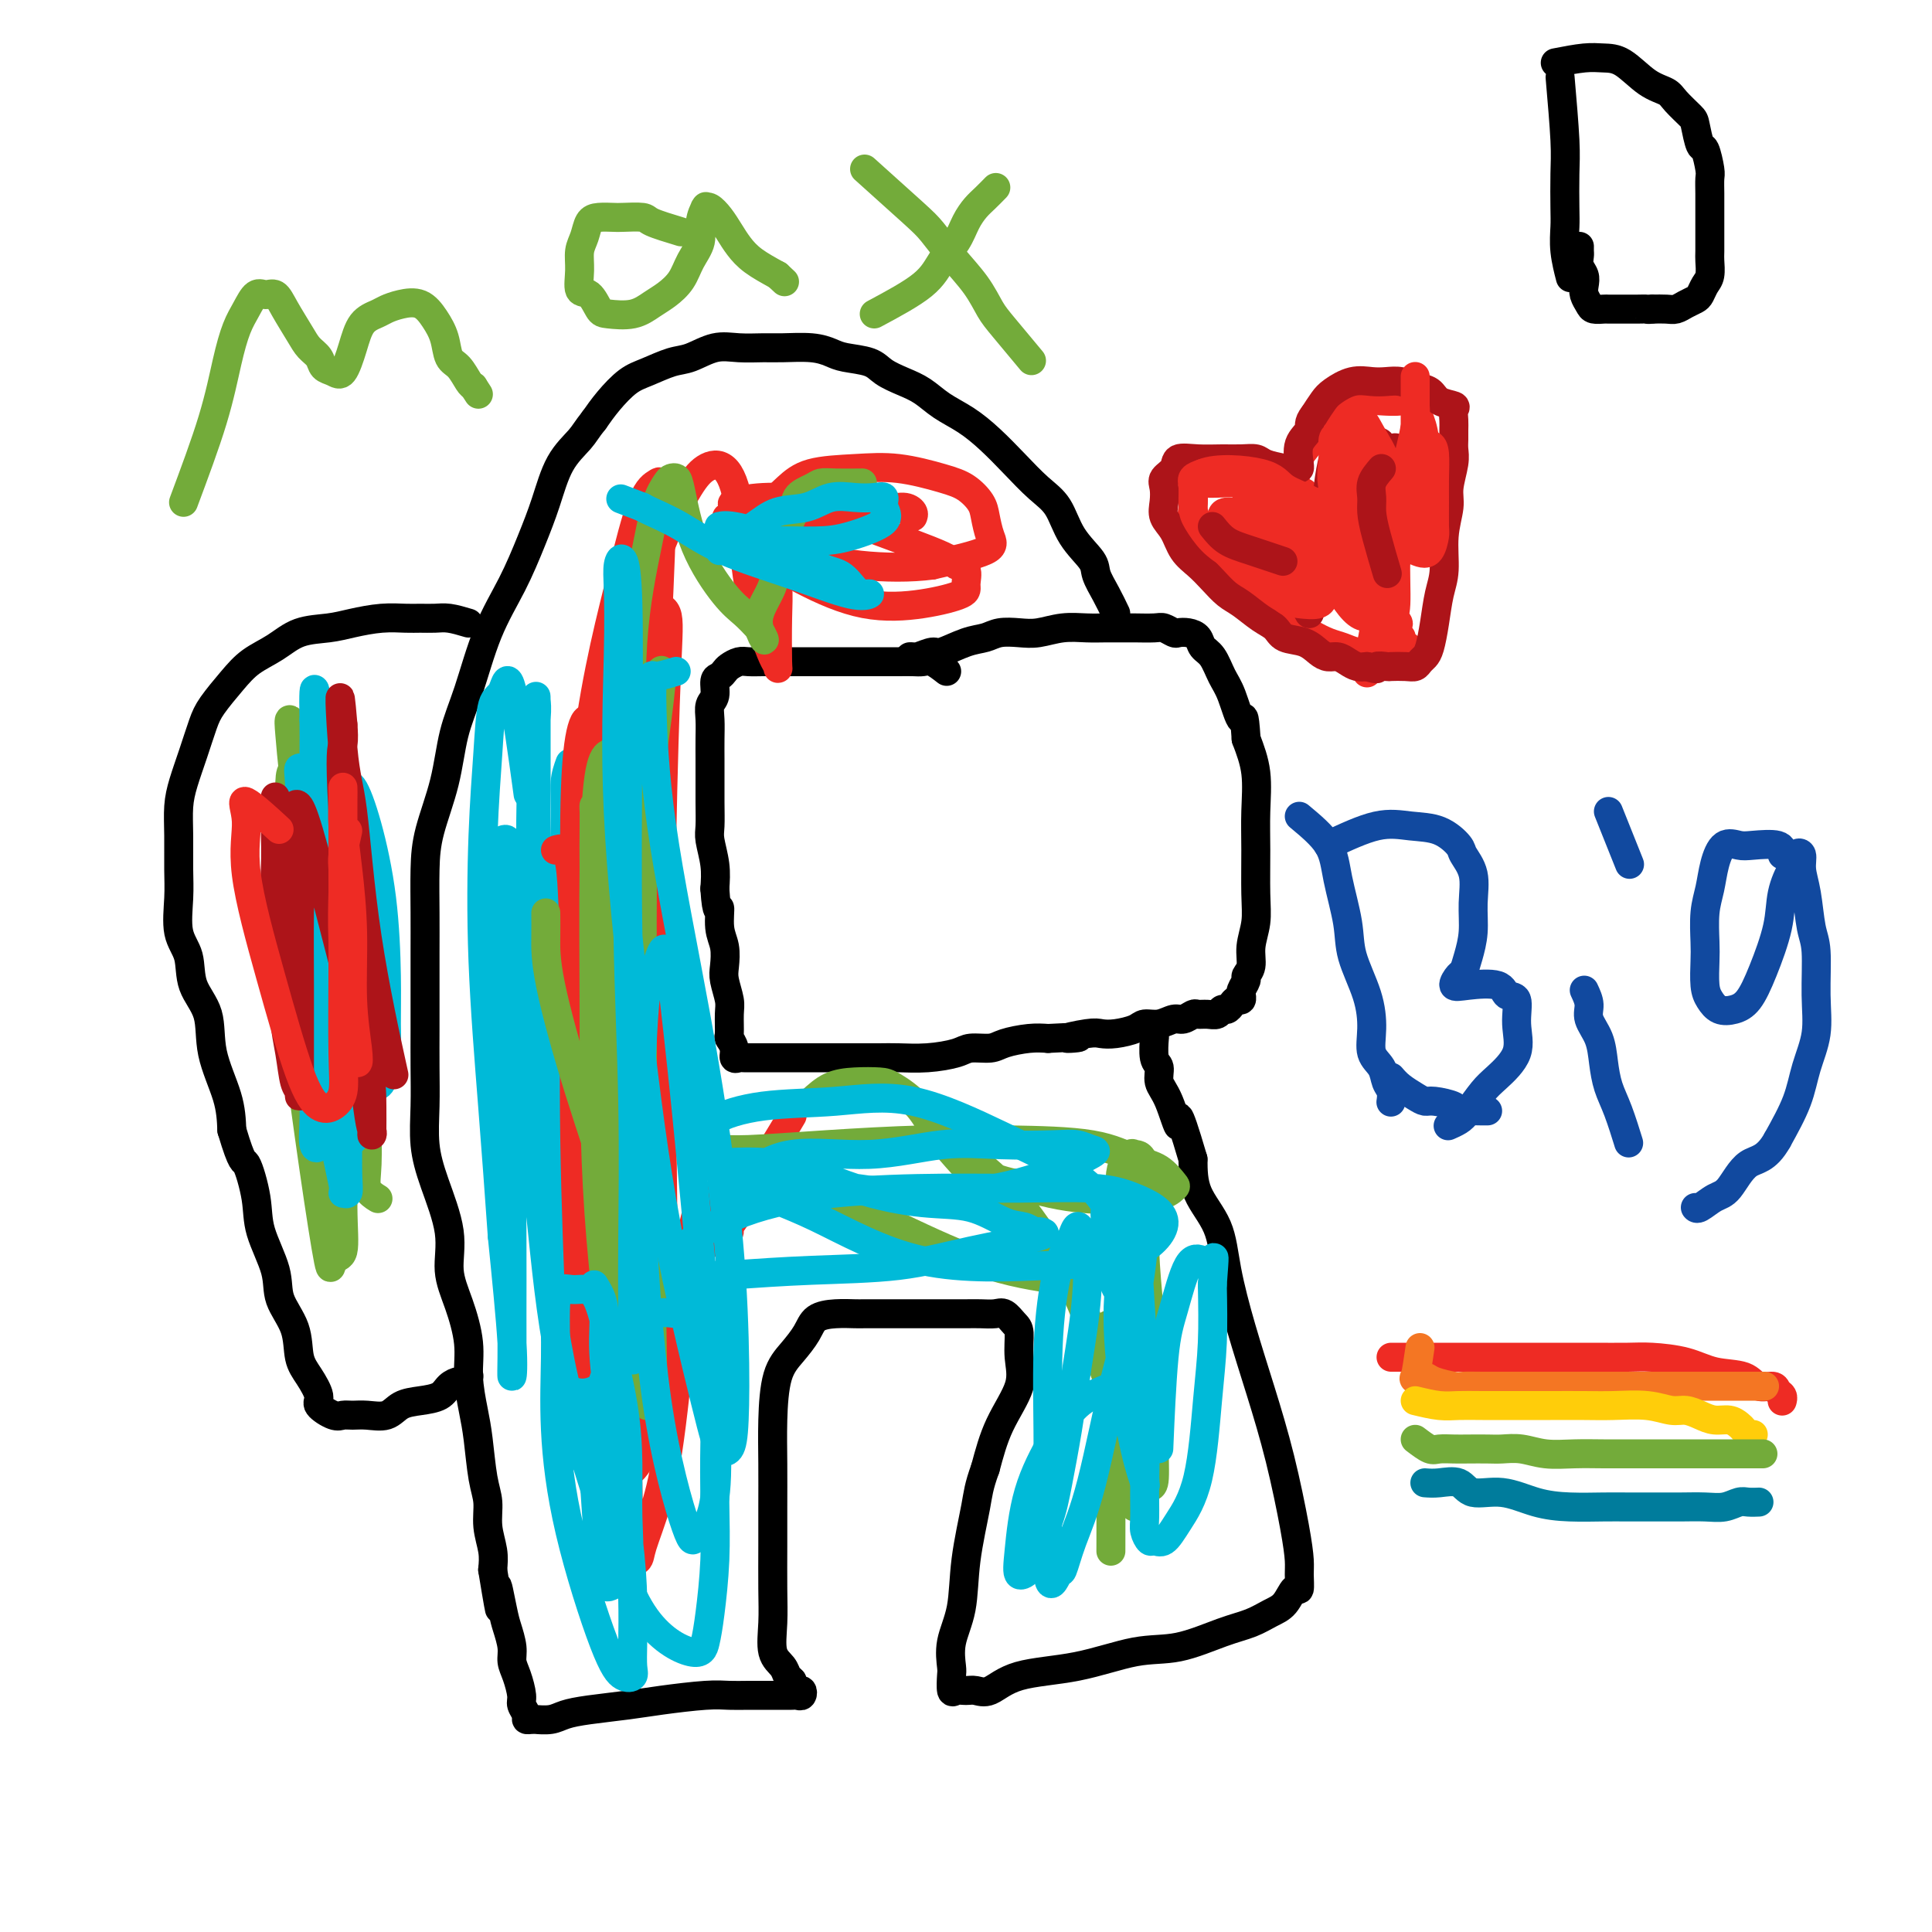 <svg viewBox='0 0 400 400' version='1.1' xmlns='http://www.w3.org/2000/svg' xmlns:xlink='http://www.w3.org/1999/xlink'><g fill='none' stroke='#000000' stroke-width='6' stroke-linecap='round' stroke-linejoin='round'><path d='M323,16c0.422,4.890 0.844,9.779 1,13c0.156,3.221 0.045,4.773 0,7c-0.045,2.227 -0.026,5.130 0,7c0.026,1.870 0.059,2.707 0,4c-0.059,1.293 -0.208,3.040 0,5c0.208,1.960 0.774,4.131 1,5c0.226,0.869 0.113,0.434 0,0'/><path d='M322,13c2.172,-0.421 4.343,-0.842 6,-1c1.657,-0.158 2.799,-0.052 4,0c1.201,0.052 2.462,0.049 4,1c1.538,0.951 3.354,2.857 5,4c1.646,1.143 3.124,1.523 4,2c0.876,0.477 1.152,1.052 2,2c0.848,0.948 2.270,2.268 3,3c0.730,0.732 0.770,0.877 1,2c0.230,1.123 0.650,3.224 1,4c0.350,0.776 0.630,0.227 1,1c0.370,0.773 0.831,2.869 1,4c0.169,1.131 0.045,1.298 0,2c-0.045,0.702 -0.012,1.939 0,3c0.012,1.061 0.003,1.946 0,3c-0.003,1.054 -0.000,2.278 0,3c0.000,0.722 -0.003,0.942 0,2c0.003,1.058 0.012,2.956 0,4c-0.012,1.044 -0.044,1.235 0,2c0.044,0.765 0.164,2.103 0,3c-0.164,0.897 -0.610,1.355 -1,2c-0.390,0.645 -0.722,1.479 -1,2c-0.278,0.521 -0.500,0.728 -1,1c-0.500,0.272 -1.278,0.609 -2,1c-0.722,0.391 -1.387,0.836 -2,1c-0.613,0.164 -1.175,0.047 -2,0c-0.825,-0.047 -1.912,-0.023 -3,0'/><path d='M342,64c-1.214,0.155 -0.749,0.041 -1,0c-0.251,-0.041 -1.218,-0.011 -2,0c-0.782,0.011 -1.379,0.004 -2,0c-0.621,-0.004 -1.265,-0.003 -2,0c-0.735,0.003 -1.560,0.009 -2,0c-0.440,-0.009 -0.497,-0.033 -1,0c-0.503,0.033 -1.454,0.122 -2,0c-0.546,-0.122 -0.686,-0.455 -1,-1c-0.314,-0.545 -0.802,-1.302 -1,-2c-0.198,-0.698 -0.106,-1.339 0,-2c0.106,-0.661 0.224,-1.344 0,-2c-0.224,-0.656 -0.792,-1.286 -1,-2c-0.208,-0.714 -0.056,-1.511 0,-2c0.056,-0.489 0.015,-0.670 0,-1c-0.015,-0.330 -0.004,-0.809 0,-1c0.004,-0.191 0.002,-0.096 0,0'/><path d='M196,139c-1.084,-0.845 -2.168,-1.691 -3,-2c-0.832,-0.309 -1.412,-0.083 -2,0c-0.588,0.083 -1.185,0.022 -2,0c-0.815,-0.022 -1.847,-0.006 -3,0c-1.153,0.006 -2.427,0.002 -4,0c-1.573,-0.002 -3.446,-0.000 -5,0c-1.554,0.000 -2.789,0.000 -4,0c-1.211,-0.000 -2.397,0.000 -4,0c-1.603,-0.000 -3.622,-0.001 -5,0c-1.378,0.001 -2.113,0.003 -3,0c-0.887,-0.003 -1.925,-0.012 -3,0c-1.075,0.012 -2.186,0.045 -3,0c-0.814,-0.045 -1.333,-0.169 -2,0c-0.667,0.169 -1.484,0.629 -2,1c-0.516,0.371 -0.730,0.651 -1,1c-0.270,0.349 -0.594,0.767 -1,1c-0.406,0.233 -0.893,0.280 -1,1c-0.107,0.720 0.168,2.111 0,3c-0.168,0.889 -0.777,1.274 -1,2c-0.223,0.726 -0.060,1.792 0,3c0.060,1.208 0.016,2.557 0,4c-0.016,1.443 -0.005,2.979 0,4c0.005,1.021 0.005,1.528 0,3c-0.005,1.472 -0.015,3.908 0,6c0.015,2.092 0.056,3.839 0,5c-0.056,1.161 -0.207,1.736 0,3c0.207,1.264 0.774,3.218 1,5c0.226,1.782 0.113,3.391 0,5'/><path d='M148,184c0.397,6.128 0.890,3.947 1,4c0.110,0.053 -0.163,2.339 0,4c0.163,1.661 0.762,2.697 1,4c0.238,1.303 0.117,2.871 0,4c-0.117,1.129 -0.229,1.818 0,3c0.229,1.182 0.797,2.858 1,4c0.203,1.142 0.039,1.749 0,3c-0.039,1.251 0.045,3.144 0,4c-0.045,0.856 -0.220,0.674 0,1c0.220,0.326 0.834,1.159 1,2c0.166,0.841 -0.114,1.689 0,2c0.114,0.311 0.624,0.083 1,0c0.376,-0.083 0.618,-0.022 1,0c0.382,0.022 0.902,0.006 1,0c0.098,-0.006 -0.228,-0.002 0,0c0.228,0.002 1.008,0.000 2,0c0.992,-0.000 2.196,-0.000 3,0c0.804,0.000 1.207,0.000 2,0c0.793,-0.000 1.976,0.000 3,0c1.024,-0.000 1.889,-0.000 3,0c1.111,0.000 2.469,0.001 4,0c1.531,-0.001 3.236,-0.003 5,0c1.764,0.003 3.587,0.011 5,0c1.413,-0.011 2.416,-0.041 4,0c1.584,0.041 3.748,0.152 6,0c2.252,-0.152 4.591,-0.566 6,-1c1.409,-0.434 1.889,-0.887 3,-1c1.111,-0.113 2.855,0.114 4,0c1.145,-0.114 1.693,-0.569 3,-1c1.307,-0.431 3.373,-0.837 5,-1c1.627,-0.163 2.813,-0.081 4,0'/><path d='M217,215c10.449,-0.559 5.073,0.044 4,0c-1.073,-0.044 2.159,-0.734 4,-1c1.841,-0.266 2.292,-0.109 3,0c0.708,0.109 1.674,0.169 3,0c1.326,-0.169 3.012,-0.566 4,-1c0.988,-0.434 1.277,-0.905 2,-1c0.723,-0.095 1.881,0.185 3,0c1.119,-0.185 2.201,-0.834 3,-1c0.799,-0.166 1.317,0.153 2,0c0.683,-0.153 1.531,-0.777 2,-1c0.469,-0.223 0.559,-0.045 1,0c0.441,0.045 1.231,-0.043 2,0c0.769,0.043 1.515,0.218 2,0c0.485,-0.218 0.708,-0.828 1,-1c0.292,-0.172 0.653,0.094 1,0c0.347,-0.094 0.682,-0.546 1,-1c0.318,-0.454 0.620,-0.908 1,-1c0.380,-0.092 0.838,0.179 1,0c0.162,-0.179 0.028,-0.807 0,-1c-0.028,-0.193 0.049,0.049 0,0c-0.049,-0.049 -0.224,-0.388 0,-1c0.224,-0.612 0.849,-1.495 1,-2c0.151,-0.505 -0.170,-0.630 0,-1c0.170,-0.370 0.830,-0.985 1,-2c0.170,-1.015 -0.151,-2.432 0,-4c0.151,-1.568 0.774,-3.288 1,-5c0.226,-1.712 0.055,-3.414 0,-6c-0.055,-2.586 0.006,-6.054 0,-9c-0.006,-2.946 -0.079,-5.370 0,-8c0.079,-2.630 0.308,-5.466 0,-8c-0.308,-2.534 -1.154,-4.767 -2,-7'/><path d='M258,153c-0.440,-6.531 -0.542,-3.857 -1,-4c-0.458,-0.143 -1.274,-3.103 -2,-5c-0.726,-1.897 -1.363,-2.733 -2,-4c-0.637,-1.267 -1.274,-2.967 -2,-4c-0.726,-1.033 -1.541,-1.400 -2,-2c-0.459,-0.600 -0.560,-1.432 -1,-2c-0.440,-0.568 -1.218,-0.870 -2,-1c-0.782,-0.130 -1.568,-0.087 -2,0c-0.432,0.087 -0.508,0.220 -1,0c-0.492,-0.220 -1.398,-0.791 -2,-1c-0.602,-0.209 -0.901,-0.056 -2,0c-1.099,0.056 -2.999,0.014 -4,0c-1.001,-0.014 -1.103,-0.000 -2,0c-0.897,0.000 -2.588,-0.014 -4,0c-1.412,0.014 -2.545,0.055 -4,0c-1.455,-0.055 -3.232,-0.208 -5,0c-1.768,0.208 -3.528,0.775 -5,1c-1.472,0.225 -2.657,0.107 -4,0c-1.343,-0.107 -2.844,-0.201 -4,0c-1.156,0.201 -1.967,0.699 -3,1c-1.033,0.301 -2.290,0.406 -4,1c-1.710,0.594 -3.875,1.676 -5,2c-1.125,0.324 -1.212,-0.109 -2,0c-0.788,0.109 -2.277,0.761 -3,1c-0.723,0.239 -0.678,0.064 -1,0c-0.322,-0.064 -1.010,-0.017 -1,0c0.010,0.017 0.717,0.005 1,0c0.283,-0.005 0.141,-0.002 0,0'/><path d='M231,127c-0.621,-1.299 -1.243,-2.599 -2,-4c-0.757,-1.401 -1.650,-2.905 -2,-4c-0.350,-1.095 -0.157,-1.783 -1,-3c-0.843,-1.217 -2.720,-2.965 -4,-5c-1.280,-2.035 -1.962,-4.358 -3,-6c-1.038,-1.642 -2.434,-2.603 -4,-4c-1.566,-1.397 -3.304,-3.232 -5,-5c-1.696,-1.768 -3.352,-3.471 -5,-5c-1.648,-1.529 -3.288,-2.885 -5,-4c-1.712,-1.115 -3.495,-1.990 -5,-3c-1.505,-1.010 -2.731,-2.154 -4,-3c-1.269,-0.846 -2.579,-1.392 -4,-2c-1.421,-0.608 -2.951,-1.277 -4,-2c-1.049,-0.723 -1.618,-1.500 -3,-2c-1.382,-0.500 -3.579,-0.723 -5,-1c-1.421,-0.277 -2.066,-0.610 -3,-1c-0.934,-0.390 -2.156,-0.838 -4,-1c-1.844,-0.162 -4.310,-0.036 -6,0c-1.690,0.036 -2.603,-0.016 -4,0c-1.397,0.016 -3.276,0.102 -5,0c-1.724,-0.102 -3.293,-0.391 -5,0c-1.707,0.391 -3.552,1.461 -5,2c-1.448,0.539 -2.498,0.545 -4,1c-1.502,0.455 -3.454,1.359 -5,2c-1.546,0.641 -2.685,1.019 -4,2c-1.315,0.981 -2.804,2.566 -4,4c-1.196,1.434 -2.098,2.717 -3,4'/><path d='M123,87c-1.559,1.944 -1.956,2.803 -3,4c-1.044,1.197 -2.736,2.733 -4,5c-1.264,2.267 -2.098,5.265 -3,8c-0.902,2.735 -1.870,5.207 -3,8c-1.130,2.793 -2.423,5.909 -4,9c-1.577,3.091 -3.438,6.159 -5,10c-1.562,3.841 -2.825,8.456 -4,12c-1.175,3.544 -2.262,6.017 -3,9c-0.738,2.983 -1.126,6.476 -2,10c-0.874,3.524 -2.234,7.080 -3,10c-0.766,2.920 -0.937,5.205 -1,8c-0.063,2.795 -0.017,6.100 0,9c0.017,2.900 0.005,5.396 0,8c-0.005,2.604 -0.002,5.317 0,8c0.002,2.683 0.005,5.336 0,8c-0.005,2.664 -0.018,5.340 0,8c0.018,2.660 0.066,5.304 0,8c-0.066,2.696 -0.247,5.442 0,8c0.247,2.558 0.921,4.927 2,8c1.079,3.073 2.561,6.850 3,10c0.439,3.150 -0.167,5.671 0,8c0.167,2.329 1.105,4.464 2,7c0.895,2.536 1.745,5.472 2,8c0.255,2.528 -0.085,4.646 0,7c0.085,2.354 0.596,4.943 1,7c0.404,2.057 0.700,3.582 1,6c0.300,2.418 0.602,5.728 1,8c0.398,2.272 0.890,3.506 1,5c0.110,1.494 -0.163,3.248 0,5c0.163,1.752 0.761,3.500 1,5c0.239,1.500 0.120,2.750 0,4'/><path d='M102,325c2.343,14.327 1.202,6.146 1,4c-0.202,-2.146 0.537,1.744 1,4c0.463,2.256 0.650,2.877 1,4c0.350,1.123 0.863,2.748 1,4c0.137,1.252 -0.103,2.132 0,3c0.103,0.868 0.549,1.725 1,3c0.451,1.275 0.908,2.969 1,4c0.092,1.031 -0.181,1.401 0,2c0.181,0.599 0.817,1.428 1,2c0.183,0.572 -0.085,0.886 0,1c0.085,0.114 0.525,0.028 1,0c0.475,-0.028 0.987,0.004 1,0c0.013,-0.004 -0.472,-0.043 0,0c0.472,0.043 1.903,0.166 3,0c1.097,-0.166 1.861,-0.623 3,-1c1.139,-0.377 2.653,-0.675 5,-1c2.347,-0.325 5.526,-0.675 8,-1c2.474,-0.325 4.245,-0.623 7,-1c2.755,-0.377 6.496,-0.833 9,-1c2.504,-0.167 3.770,-0.045 5,0c1.230,0.045 2.423,0.012 4,0c1.577,-0.012 3.536,-0.002 5,0c1.464,0.002 2.431,-0.004 3,0c0.569,0.004 0.738,0.017 1,0c0.262,-0.017 0.617,-0.062 1,0c0.383,0.062 0.793,0.233 1,0c0.207,-0.233 0.209,-0.870 0,-1c-0.209,-0.130 -0.631,0.249 -1,0c-0.369,-0.249 -0.684,-1.124 -1,-2'/><path d='M164,348c-0.508,-0.598 -0.777,-0.592 -1,-1c-0.223,-0.408 -0.399,-1.230 -1,-2c-0.601,-0.770 -1.625,-1.490 -2,-3c-0.375,-1.510 -0.100,-3.811 0,-6c0.100,-2.189 0.026,-4.265 0,-7c-0.026,-2.735 -0.006,-6.128 0,-9c0.006,-2.872 -0.004,-5.222 0,-8c0.004,-2.778 0.021,-5.982 0,-9c-0.021,-3.018 -0.082,-5.848 0,-9c0.082,-3.152 0.306,-6.624 1,-9c0.694,-2.376 1.856,-3.656 3,-5c1.144,-1.344 2.268,-2.752 3,-4c0.732,-1.248 1.071,-2.334 2,-3c0.929,-0.666 2.449,-0.910 4,-1c1.551,-0.090 3.132,-0.024 4,0c0.868,0.024 1.023,0.006 2,0c0.977,-0.006 2.778,-0.002 4,0c1.222,0.002 1.867,0.000 3,0c1.133,-0.000 2.753,-0.000 4,0c1.247,0.000 2.119,0.001 3,0c0.881,-0.001 1.769,-0.002 3,0c1.231,0.002 2.806,0.007 4,0c1.194,-0.007 2.009,-0.026 3,0c0.991,0.026 2.160,0.098 3,0c0.840,-0.098 1.353,-0.368 2,0c0.647,0.368 1.429,1.372 2,2c0.571,0.628 0.932,0.881 1,2c0.068,1.119 -0.157,3.104 0,5c0.157,1.896 0.696,3.703 0,6c-0.696,2.297 -2.627,5.085 -4,8c-1.373,2.915 -2.186,5.958 -3,9'/><path d='M204,304c-1.422,3.912 -1.477,5.192 -2,8c-0.523,2.808 -1.513,7.146 -2,11c-0.487,3.854 -0.471,7.226 -1,10c-0.529,2.774 -1.604,4.950 -2,7c-0.396,2.050 -0.114,3.975 0,5c0.114,1.025 0.060,1.150 0,2c-0.060,0.850 -0.128,2.427 0,3c0.128,0.573 0.450,0.144 1,0c0.550,-0.144 1.327,-0.001 2,0c0.673,0.001 1.240,-0.140 2,0c0.760,0.140 1.711,0.562 3,0c1.289,-0.562 2.917,-2.108 6,-3c3.083,-0.892 7.623,-1.131 12,-2c4.377,-0.869 8.593,-2.369 12,-3c3.407,-0.631 6.005,-0.394 9,-1c2.995,-0.606 6.389,-2.055 9,-3c2.611,-0.945 4.441,-1.385 6,-2c1.559,-0.615 2.848,-1.404 4,-2c1.152,-0.596 2.165,-1.000 3,-2c0.835,-1.000 1.490,-2.595 2,-3c0.510,-0.405 0.875,0.379 1,0c0.125,-0.379 0.011,-1.922 0,-3c-0.011,-1.078 0.079,-1.689 0,-3c-0.079,-1.311 -0.329,-3.320 -1,-7c-0.671,-3.680 -1.763,-9.031 -3,-14c-1.237,-4.969 -2.619,-9.555 -4,-14c-1.381,-4.445 -2.762,-8.749 -4,-13c-1.238,-4.251 -2.332,-8.449 -3,-12c-0.668,-3.551 -0.911,-6.456 -2,-9c-1.089,-2.544 -3.026,-4.727 -4,-7c-0.974,-2.273 -0.987,-4.637 -1,-7'/><path d='M247,240c-3.841,-13.092 -2.942,-7.823 -3,-7c-0.058,0.823 -1.073,-2.800 -2,-5c-0.927,-2.200 -1.765,-2.977 -2,-4c-0.235,-1.023 0.133,-2.291 0,-3c-0.133,-0.709 -0.768,-0.859 -1,-2c-0.232,-1.141 -0.062,-3.273 0,-4c0.062,-0.727 0.017,-0.051 0,0c-0.017,0.051 -0.004,-0.525 0,-1c0.004,-0.475 0.001,-0.850 0,-1c-0.001,-0.150 -0.001,-0.075 0,0'/><path d='M97,129c-1.425,-0.423 -2.851,-0.846 -4,-1c-1.149,-0.154 -2.022,-0.038 -3,0c-0.978,0.038 -2.062,-0.000 -3,0c-0.938,0.000 -1.730,0.040 -3,0c-1.270,-0.040 -3.016,-0.159 -5,0c-1.984,0.159 -4.204,0.597 -6,1c-1.796,0.403 -3.168,0.770 -5,1c-1.832,0.230 -4.122,0.323 -6,1c-1.878,0.677 -3.343,1.939 -5,3c-1.657,1.061 -3.508,1.920 -5,3c-1.492,1.080 -2.627,2.381 -4,4c-1.373,1.619 -2.985,3.555 -4,5c-1.015,1.445 -1.435,2.400 -2,4c-0.565,1.600 -1.276,3.844 -2,6c-0.724,2.156 -1.461,4.222 -2,6c-0.539,1.778 -0.878,3.266 -1,5c-0.122,1.734 -0.025,3.715 0,6c0.025,2.285 -0.021,4.875 0,7c0.021,2.125 0.108,3.783 0,6c-0.108,2.217 -0.410,4.991 0,7c0.410,2.009 1.532,3.253 2,5c0.468,1.747 0.283,3.999 1,6c0.717,2.001 2.337,3.753 3,6c0.663,2.247 0.371,4.990 1,8c0.629,3.010 2.180,6.289 3,9c0.820,2.711 0.910,4.856 1,7'/><path d='M48,234c2.263,7.588 2.422,6.058 3,7c0.578,0.942 1.577,4.357 2,7c0.423,2.643 0.270,4.514 1,7c0.730,2.486 2.345,5.588 3,8c0.655,2.412 0.352,4.134 1,6c0.648,1.866 2.248,3.875 3,6c0.752,2.125 0.656,4.367 1,6c0.344,1.633 1.128,2.658 2,4c0.872,1.342 1.833,3.001 2,4c0.167,0.999 -0.459,1.339 0,2c0.459,0.661 2.003,1.643 3,2c0.997,0.357 1.449,0.089 2,0c0.551,-0.089 1.203,0.001 2,0c0.797,-0.001 1.740,-0.093 3,0c1.260,0.093 2.837,0.372 4,0c1.163,-0.372 1.912,-1.396 3,-2c1.088,-0.604 2.515,-0.788 4,-1c1.485,-0.212 3.029,-0.453 4,-1c0.971,-0.547 1.371,-1.401 2,-2c0.629,-0.599 1.488,-0.944 2,-1c0.512,-0.056 0.676,0.177 1,0c0.324,-0.177 0.807,-0.765 1,-1c0.193,-0.235 0.097,-0.118 0,0'/></g>
<g fill='none' stroke='#73AB3A' stroke-width='6' stroke-linecap='round' stroke-linejoin='round'><path d='M38,104c2.244,-6.013 4.488,-12.025 6,-17c1.512,-4.975 2.292,-8.912 3,-12c0.708,-3.088 1.345,-5.327 2,-7c0.655,-1.673 1.329,-2.781 2,-4c0.671,-1.219 1.338,-2.549 2,-3c0.662,-0.451 1.318,-0.024 2,0c0.682,0.024 1.391,-0.356 2,0c0.609,0.356 1.118,1.447 2,3c0.882,1.553 2.137,3.568 3,5c0.863,1.432 1.333,2.283 2,3c0.667,0.717 1.530,1.302 2,2c0.470,0.698 0.548,1.508 1,2c0.452,0.492 1.280,0.665 2,1c0.720,0.335 1.333,0.833 2,0c0.667,-0.833 1.388,-2.997 2,-5c0.612,-2.003 1.115,-3.845 2,-5c0.885,-1.155 2.152,-1.622 3,-2c0.848,-0.378 1.278,-0.668 2,-1c0.722,-0.332 1.737,-0.706 3,-1c1.263,-0.294 2.775,-0.509 4,0c1.225,0.509 2.163,1.740 3,3c0.837,1.260 1.572,2.547 2,4c0.428,1.453 0.548,3.070 1,4c0.452,0.930 1.237,1.174 2,2c0.763,0.826 1.504,2.236 2,3c0.496,0.764 0.748,0.882 1,1'/><path d='M98,80c1.833,2.833 0.917,1.417 0,0'/><path d='M141,48c-2.420,-0.732 -4.840,-1.465 -6,-2c-1.160,-0.535 -1.060,-0.874 -2,-1c-0.940,-0.126 -2.920,-0.039 -4,0c-1.080,0.039 -1.260,0.029 -2,0c-0.740,-0.029 -2.040,-0.077 -3,0c-0.960,0.077 -1.579,0.281 -2,1c-0.421,0.719 -0.643,1.955 -1,3c-0.357,1.045 -0.849,1.898 -1,3c-0.151,1.102 0.040,2.453 0,4c-0.040,1.547 -0.311,3.292 0,4c0.311,0.708 1.202,0.380 2,1c0.798,0.620 1.501,2.189 2,3c0.499,0.811 0.795,0.864 2,1c1.205,0.136 3.319,0.354 5,0c1.681,-0.354 2.927,-1.280 4,-2c1.073,-0.720 1.971,-1.235 3,-2c1.029,-0.765 2.188,-1.782 3,-3c0.812,-1.218 1.275,-2.638 2,-4c0.725,-1.362 1.710,-2.666 2,-4c0.290,-1.334 -0.116,-2.699 0,-4c0.116,-1.301 0.755,-2.540 1,-3c0.245,-0.460 0.096,-0.143 0,0c-0.096,0.143 -0.139,0.110 0,0c0.139,-0.110 0.461,-0.297 1,0c0.539,0.297 1.293,1.080 2,2c0.707,0.920 1.365,1.979 2,3c0.635,1.021 1.248,2.006 2,3c0.752,0.994 1.643,1.998 3,3c1.357,1.002 3.178,2.001 5,3'/><path d='M161,57c2.500,2.333 1.250,1.167 0,0'/><path d='M179,35c3.860,3.463 7.720,6.927 10,9c2.280,2.073 2.982,2.757 4,4c1.018,1.243 2.354,3.045 4,5c1.646,1.955 3.601,4.063 5,6c1.399,1.938 2.241,3.705 3,5c0.759,1.295 1.435,2.118 3,4c1.565,1.882 4.019,4.823 5,6c0.981,1.177 0.491,0.588 0,0'/><path d='M181,65c3.852,-2.064 7.704,-4.128 10,-6c2.296,-1.872 3.038,-3.551 4,-5c0.962,-1.449 2.146,-2.669 3,-4c0.854,-1.331 1.378,-2.774 2,-4c0.622,-1.226 1.342,-2.236 2,-3c0.658,-0.764 1.254,-1.283 2,-2c0.746,-0.717 1.642,-1.634 2,-2c0.358,-0.366 0.179,-0.183 0,0'/></g>
<g fill='none' stroke='#11499F' stroke-width='6' stroke-linecap='round' stroke-linejoin='round'><path d='M269,169c2.368,1.973 4.736,3.947 6,6c1.264,2.053 1.425,4.186 2,7c0.575,2.814 1.564,6.308 2,9c0.436,2.692 0.320,4.583 1,7c0.680,2.417 2.157,5.361 3,8c0.843,2.639 1.053,4.972 1,7c-0.053,2.028 -0.368,3.752 0,5c0.368,1.248 1.419,2.019 2,3c0.581,0.981 0.692,2.170 1,3c0.308,0.830 0.814,1.300 1,2c0.186,0.700 0.053,1.628 0,2c-0.053,0.372 -0.027,0.186 0,0'/><path d='M275,175c3.584,-1.682 7.169,-3.364 10,-4c2.831,-0.636 4.910,-0.227 7,0c2.090,0.227 4.192,0.271 6,1c1.808,0.729 3.322,2.143 4,3c0.678,0.857 0.518,1.156 1,2c0.482,0.844 1.604,2.233 2,4c0.396,1.767 0.065,3.911 0,6c-0.065,2.089 0.135,4.122 0,6c-0.135,1.878 -0.605,3.600 -1,5c-0.395,1.400 -0.715,2.478 -1,3c-0.285,0.522 -0.534,0.487 -1,1c-0.466,0.513 -1.151,1.573 -1,2c0.151,0.427 1.136,0.219 3,0c1.864,-0.219 4.608,-0.451 6,0c1.392,0.451 1.432,1.584 2,2c0.568,0.416 1.664,0.115 2,1c0.336,0.885 -0.088,2.954 0,5c0.088,2.046 0.687,4.068 0,6c-0.687,1.932 -2.661,3.775 -4,5c-1.339,1.225 -2.044,1.831 -3,3c-0.956,1.169 -2.163,2.901 -3,4c-0.837,1.099 -1.302,1.565 -2,2c-0.698,0.435 -1.628,0.839 -2,1c-0.372,0.161 -0.186,0.081 0,0'/><path d='M328,205c0.477,1.018 0.953,2.036 1,3c0.047,0.964 -0.336,1.875 0,3c0.336,1.125 1.390,2.463 2,4c0.610,1.537 0.777,3.271 1,5c0.223,1.729 0.503,3.453 1,5c0.497,1.547 1.211,2.916 2,5c0.789,2.084 1.654,4.881 2,6c0.346,1.119 0.173,0.559 0,0'/><path d='M333,168c1.667,4.167 3.333,8.333 4,10c0.667,1.667 0.333,0.833 0,0'/><path d='M369,177c0.073,-0.839 0.146,-1.678 -1,-2c-1.146,-0.322 -3.511,-0.127 -5,0c-1.489,0.127 -2.101,0.188 -3,0c-0.899,-0.188 -2.083,-0.623 -3,0c-0.917,0.623 -1.566,2.303 -2,4c-0.434,1.697 -0.653,3.409 -1,5c-0.347,1.591 -0.823,3.059 -1,5c-0.177,1.941 -0.056,4.356 0,6c0.056,1.644 0.048,2.518 0,4c-0.048,1.482 -0.137,3.570 0,5c0.137,1.430 0.500,2.200 1,3c0.500,0.800 1.136,1.630 2,2c0.864,0.370 1.957,0.281 3,0c1.043,-0.281 2.037,-0.755 3,-2c0.963,-1.245 1.894,-3.260 3,-6c1.106,-2.740 2.386,-6.205 3,-9c0.614,-2.795 0.561,-4.919 1,-7c0.439,-2.081 1.371,-4.119 2,-5c0.629,-0.881 0.956,-0.605 1,-1c0.044,-0.395 -0.196,-1.459 0,-2c0.196,-0.541 0.827,-0.558 1,0c0.173,0.558 -0.112,1.690 0,3c0.112,1.310 0.620,2.799 1,5c0.380,2.201 0.631,5.115 1,7c0.369,1.885 0.855,2.742 1,5c0.145,2.258 -0.049,5.917 0,9c0.049,3.083 0.343,5.589 0,8c-0.343,2.411 -1.323,4.726 -2,7c-0.677,2.274 -1.051,4.507 -2,7c-0.949,2.493 -2.475,5.247 -4,8'/><path d='M368,236c-2.391,4.256 -4.367,3.897 -6,5c-1.633,1.103 -2.921,3.668 -4,5c-1.079,1.332 -1.949,1.429 -3,2c-1.051,0.571 -2.283,1.615 -3,2c-0.717,0.385 -0.919,0.110 -1,0c-0.081,-0.110 -0.040,-0.055 0,0'/><path d='M288,223c0.559,0.651 1.117,1.301 2,2c0.883,0.699 2.090,1.445 3,2c0.910,0.555 1.522,0.919 2,1c0.478,0.081 0.821,-0.122 2,0c1.179,0.122 3.194,0.569 4,1c0.806,0.431 0.402,0.848 1,1c0.598,0.152 2.199,0.041 3,0c0.801,-0.041 0.802,-0.011 1,0c0.198,0.011 0.592,0.003 1,0c0.408,-0.003 0.831,-0.001 1,0c0.169,0.001 0.085,0.000 0,0'/></g>
<g fill='none' stroke='#EE2B24' stroke-width='6' stroke-linecap='round' stroke-linejoin='round'><path d='M269,106c-0.402,-0.529 -0.803,-1.058 -1,-2c-0.197,-0.942 -0.188,-2.297 0,-4c0.188,-1.703 0.557,-3.752 1,-5c0.443,-1.248 0.960,-1.694 2,-3c1.040,-1.306 2.604,-3.474 4,-5c1.396,-1.526 2.625,-2.412 4,-3c1.375,-0.588 2.897,-0.878 4,-1c1.103,-0.122 1.788,-0.076 3,0c1.212,0.076 2.951,0.182 4,0c1.049,-0.182 1.406,-0.650 2,0c0.594,0.650 1.423,2.419 2,4c0.577,1.581 0.901,2.974 1,5c0.099,2.026 -0.028,4.686 0,7c0.028,2.314 0.211,4.280 0,6c-0.211,1.720 -0.816,3.192 -2,5c-1.184,1.808 -2.948,3.953 -4,6c-1.052,2.047 -1.392,3.996 -2,6c-0.608,2.004 -1.483,4.065 -2,6c-0.517,1.935 -0.675,3.746 -1,5c-0.325,1.254 -0.818,1.953 -1,3c-0.182,1.047 -0.052,2.442 0,3c0.052,0.558 0.026,0.279 0,0'/><path d='M270,102c-1.386,-0.415 -2.771,-0.829 -4,-1c-1.229,-0.171 -2.300,-0.098 -3,0c-0.700,0.098 -1.028,0.221 -2,0c-0.972,-0.221 -2.586,-0.786 -4,-1c-1.414,-0.214 -2.627,-0.077 -4,0c-1.373,0.077 -2.906,0.094 -4,0c-1.094,-0.094 -1.749,-0.301 -2,0c-0.251,0.301 -0.099,1.108 0,2c0.099,0.892 0.143,1.868 0,3c-0.143,1.132 -0.474,2.418 0,4c0.474,1.582 1.752,3.458 3,5c1.248,1.542 2.465,2.748 4,4c1.535,1.252 3.387,2.549 5,4c1.613,1.451 2.987,3.057 4,4c1.013,0.943 1.663,1.223 3,2c1.337,0.777 3.359,2.050 5,3c1.641,0.950 2.901,1.575 4,2c1.099,0.425 2.039,0.650 3,1c0.961,0.350 1.945,0.826 3,1c1.055,0.174 2.181,0.047 3,0c0.819,-0.047 1.330,-0.015 2,0c0.670,0.015 1.499,0.014 2,0c0.501,-0.014 0.673,-0.042 1,0c0.327,0.042 0.808,0.155 1,0c0.192,-0.155 0.096,-0.577 0,-1'/><path d='M290,134c2.940,0.298 0.792,-0.458 0,-1c-0.792,-0.542 -0.226,-0.869 0,-1c0.226,-0.131 0.113,-0.065 0,0'/></g>
<g fill='none' stroke='#AD1419' stroke-width='6' stroke-linecap='round' stroke-linejoin='round'><path d='M283,101c-1.349,0.611 -2.698,1.223 -4,2c-1.302,0.777 -2.556,1.720 -3,2c-0.444,0.280 -0.079,-0.103 0,0c0.079,0.103 -0.130,0.691 0,1c0.130,0.309 0.598,0.340 2,0c1.402,-0.340 3.736,-1.052 5,-2c1.264,-0.948 1.457,-2.133 2,-3c0.543,-0.867 1.437,-1.414 2,-2c0.563,-0.586 0.795,-1.209 1,-1c0.205,0.209 0.381,1.251 -1,3c-1.381,1.749 -4.321,4.205 -6,6c-1.679,1.795 -2.098,2.929 -3,4c-0.902,1.071 -2.288,2.080 -3,3c-0.712,0.920 -0.751,1.753 -1,2c-0.249,0.247 -0.707,-0.092 -1,0c-0.293,0.092 -0.419,0.614 0,-1c0.419,-1.614 1.384,-5.363 3,-8c1.616,-2.637 3.883,-4.163 6,-6c2.117,-1.837 4.084,-3.987 5,-5c0.916,-1.013 0.780,-0.889 1,-1c0.220,-0.111 0.796,-0.458 1,0c0.204,0.458 0.036,1.720 0,4c-0.036,2.280 0.060,5.577 0,8c-0.060,2.423 -0.275,3.972 -1,5c-0.725,1.028 -1.960,1.535 -3,2c-1.040,0.465 -1.884,0.887 -3,1c-1.116,0.113 -2.505,-0.083 -3,-1c-0.495,-0.917 -0.095,-2.555 0,-5c0.095,-2.445 -0.116,-5.699 0,-8c0.116,-2.301 0.558,-3.651 1,-5'/><path d='M280,96c1.015,-3.419 3.052,-2.965 4,-3c0.948,-0.035 0.806,-0.557 1,-1c0.194,-0.443 0.723,-0.806 1,0c0.277,0.806 0.303,2.780 0,5c-0.303,2.220 -0.935,4.687 -2,8c-1.065,3.313 -2.562,7.474 -4,9c-1.438,1.526 -2.815,0.417 -4,0c-1.185,-0.417 -2.176,-0.143 -3,0c-0.824,0.143 -1.480,0.155 -2,0c-0.520,-0.155 -0.906,-0.477 -1,-1c-0.094,-0.523 0.102,-1.245 0,-2c-0.102,-0.755 -0.501,-1.541 0,-2c0.501,-0.459 1.903,-0.592 3,0c1.097,0.592 1.889,1.909 3,3c1.111,1.091 2.540,1.956 3,3c0.460,1.044 -0.051,2.266 0,3c0.051,0.734 0.662,0.978 0,1c-0.662,0.022 -2.598,-0.179 -5,0c-2.402,0.179 -5.270,0.738 -8,0c-2.730,-0.738 -5.321,-2.771 -7,-4c-1.679,-1.229 -2.448,-1.652 -3,-2c-0.552,-0.348 -0.889,-0.620 -1,-1c-0.111,-0.380 0.004,-0.866 0,-1c-0.004,-0.134 -0.128,0.085 1,0c1.128,-0.085 3.510,-0.473 5,0c1.490,0.473 2.090,1.807 3,3c0.910,1.193 2.130,2.244 3,3c0.870,0.756 1.392,1.216 2,2c0.608,0.784 1.304,1.892 2,3'/><path d='M271,122c1.550,2.057 0.425,1.698 0,2c-0.425,0.302 -0.151,1.263 0,2c0.151,0.737 0.180,1.249 0,1c-0.180,-0.249 -0.570,-1.258 -1,-2c-0.430,-0.742 -0.899,-1.216 -1,-2c-0.101,-0.784 0.167,-1.878 0,-3c-0.167,-1.122 -0.770,-2.272 0,-4c0.770,-1.728 2.914,-4.034 5,-6c2.086,-1.966 4.114,-3.592 6,-5c1.886,-1.408 3.630,-2.599 5,-4c1.370,-1.401 2.368,-3.011 3,-4c0.632,-0.989 0.900,-1.356 1,-2c0.100,-0.644 0.031,-1.565 0,-2c-0.031,-0.435 -0.024,-0.382 -1,0c-0.976,0.382 -2.935,1.095 -4,2c-1.065,0.905 -1.238,2.001 -2,3c-0.762,0.999 -2.114,1.901 -3,3c-0.886,1.099 -1.305,2.395 -2,3c-0.695,0.605 -1.664,0.518 -2,1c-0.336,0.482 -0.039,1.531 0,1c0.039,-0.531 -0.182,-2.643 0,-5c0.182,-2.357 0.766,-4.959 1,-6c0.234,-1.041 0.117,-0.520 0,0'/></g>
<g fill='none' stroke='#EE2B24' stroke-width='6' stroke-linecap='round' stroke-linejoin='round'><path d='M262,110c4.443,0.755 8.887,1.510 11,2c2.113,0.490 1.897,0.717 2,1c0.103,0.283 0.525,0.624 1,1c0.475,0.376 1.002,0.789 1,1c-0.002,0.211 -0.534,0.221 -1,-1c-0.466,-1.221 -0.865,-3.672 -1,-5c-0.135,-1.328 -0.007,-1.534 0,-2c0.007,-0.466 -0.106,-1.194 0,-2c0.106,-0.806 0.430,-1.691 1,-2c0.570,-0.309 1.386,-0.041 2,0c0.614,0.041 1.026,-0.144 2,0c0.974,0.144 2.510,0.616 3,1c0.490,0.384 -0.064,0.680 0,1c0.064,0.320 0.748,0.663 1,0c0.252,-0.663 0.072,-2.332 0,-3c-0.072,-0.668 -0.036,-0.334 0,0'/></g>
<g fill='none' stroke='#AD1419' stroke-width='6' stroke-linecap='round' stroke-linejoin='round'><path d='M266,97c-1.531,-0.309 -3.062,-0.618 -4,-1c-0.938,-0.382 -1.281,-0.836 -2,-1c-0.719,-0.164 -1.812,-0.038 -3,0c-1.188,0.038 -2.469,-0.012 -4,0c-1.531,0.012 -3.310,0.085 -5,0c-1.690,-0.085 -3.289,-0.329 -4,0c-0.711,0.329 -0.532,1.232 -1,2c-0.468,0.768 -1.583,1.401 -2,2c-0.417,0.599 -0.135,1.164 0,2c0.135,0.836 0.122,1.942 0,3c-0.122,1.058 -0.353,2.068 0,3c0.353,0.932 1.291,1.787 2,3c0.709,1.213 1.189,2.785 2,4c0.811,1.215 1.953,2.073 3,3c1.047,0.927 2.000,1.925 3,3c1.000,1.075 2.048,2.228 3,3c0.952,0.772 1.809,1.161 3,2c1.191,0.839 2.717,2.126 4,3c1.283,0.874 2.321,1.334 3,2c0.679,0.666 0.997,1.537 2,2c1.003,0.463 2.691,0.519 4,1c1.309,0.481 2.237,1.386 3,2c0.763,0.614 1.359,0.935 2,1c0.641,0.065 1.326,-0.127 2,0c0.674,0.127 1.335,0.573 2,1c0.665,0.427 1.333,0.836 2,1c0.667,0.164 1.334,0.082 2,0'/><path d='M283,138c2.967,0.928 1.884,0.250 2,0c0.116,-0.250 1.432,-0.070 2,0c0.568,0.070 0.390,0.030 1,0c0.610,-0.030 2.009,-0.050 3,0c0.991,0.050 1.575,0.172 2,0c0.425,-0.172 0.691,-0.636 1,-1c0.309,-0.364 0.661,-0.629 1,-1c0.339,-0.371 0.664,-0.849 1,-2c0.336,-1.151 0.683,-2.976 1,-5c0.317,-2.024 0.606,-4.248 1,-6c0.394,-1.752 0.894,-3.032 1,-5c0.106,-1.968 -0.182,-4.624 0,-7c0.182,-2.376 0.833,-4.471 1,-6c0.167,-1.529 -0.152,-2.493 0,-4c0.152,-1.507 0.773,-3.558 1,-5c0.227,-1.442 0.060,-2.274 0,-3c-0.060,-0.726 -0.013,-1.347 0,-2c0.013,-0.653 -0.006,-1.340 0,-2c0.006,-0.660 0.039,-1.294 0,-2c-0.039,-0.706 -0.149,-1.484 0,-2c0.149,-0.516 0.557,-0.769 0,-1c-0.557,-0.231 -2.078,-0.440 -3,-1c-0.922,-0.560 -1.246,-1.470 -2,-2c-0.754,-0.530 -1.937,-0.680 -3,-1c-1.063,-0.320 -2.007,-0.812 -3,-1c-0.993,-0.188 -2.034,-0.073 -3,0c-0.966,0.073 -1.858,0.105 -3,0c-1.142,-0.105 -2.533,-0.348 -4,0c-1.467,0.348 -3.010,1.286 -4,2c-0.990,0.714 -1.426,1.204 -2,2c-0.574,0.796 -1.287,1.898 -2,3'/><path d='M272,86c-1.343,1.641 -0.700,2.244 -1,3c-0.300,0.756 -1.544,1.667 -2,3c-0.456,1.333 -0.123,3.090 0,4c0.123,0.910 0.035,0.974 0,1c-0.035,0.026 -0.018,0.013 0,0'/></g>
<g fill='none' stroke='#EE2B24' stroke-width='6' stroke-linecap='round' stroke-linejoin='round'><path d='M265,105c0.823,-0.412 1.645,-0.824 3,-1c1.355,-0.176 3.241,-0.117 5,0c1.759,0.117 3.391,0.290 5,1c1.609,0.710 3.194,1.955 4,3c0.806,1.045 0.832,1.889 1,3c0.168,1.111 0.477,2.490 0,4c-0.477,1.510 -1.741,3.150 -3,4c-1.259,0.850 -2.513,0.908 -5,1c-2.487,0.092 -6.206,0.218 -9,0c-2.794,-0.218 -4.663,-0.780 -6,-2c-1.337,-1.220 -2.143,-3.097 -3,-4c-0.857,-0.903 -1.764,-0.833 -2,-1c-0.236,-0.167 0.200,-0.572 0,-1c-0.200,-0.428 -1.036,-0.879 0,-1c1.036,-0.121 3.946,0.089 6,0c2.054,-0.089 3.254,-0.477 5,0c1.746,0.477 4.037,1.818 5,3c0.963,1.182 0.597,2.205 1,3c0.403,0.795 1.574,1.362 2,2c0.426,0.638 0.108,1.346 0,2c-0.108,0.654 -0.005,1.252 0,2c0.005,0.748 -0.089,1.646 -1,2c-0.911,0.354 -2.637,0.165 -4,0c-1.363,-0.165 -2.361,-0.307 -3,-1c-0.639,-0.693 -0.920,-1.937 -1,-3c-0.080,-1.063 0.040,-1.945 0,-3c-0.040,-1.055 -0.242,-2.284 0,-3c0.242,-0.716 0.926,-0.919 2,-1c1.074,-0.081 2.537,-0.041 4,0'/><path d='M271,114c1.637,-0.356 2.730,-0.747 4,0c1.270,0.747 2.718,2.633 4,4c1.282,1.367 2.398,2.217 3,3c0.602,0.783 0.690,1.500 1,2c0.310,0.500 0.842,0.782 1,1c0.158,0.218 -0.057,0.372 0,1c0.057,0.628 0.386,1.729 1,0c0.614,-1.729 1.513,-6.288 2,-10c0.487,-3.712 0.563,-6.578 1,-9c0.437,-2.422 1.234,-4.401 2,-6c0.766,-1.599 1.501,-2.817 2,-4c0.499,-1.183 0.761,-2.330 1,-3c0.239,-0.670 0.457,-0.863 1,-1c0.543,-0.137 1.413,-0.219 2,0c0.587,0.219 0.890,0.739 1,2c0.110,1.261 0.027,3.263 0,5c-0.027,1.737 0.001,3.211 0,5c-0.001,1.789 -0.030,3.894 0,5c0.030,1.106 0.119,1.212 0,2c-0.119,0.788 -0.446,2.258 -1,3c-0.554,0.742 -1.335,0.756 -3,0c-1.665,-0.756 -4.213,-2.283 -6,-4c-1.787,-1.717 -2.812,-3.625 -4,-7c-1.188,-3.375 -2.538,-8.218 -3,-11c-0.462,-2.782 -0.037,-3.503 0,-4c0.037,-0.497 -0.316,-0.768 0,-1c0.316,-0.232 1.301,-0.423 2,0c0.699,0.423 1.111,1.460 2,3c0.889,1.540 2.254,3.583 3,6c0.746,2.417 0.873,5.209 1,8'/><path d='M288,104c0.622,2.871 0.177,3.047 0,4c-0.177,0.953 -0.087,2.681 0,4c0.087,1.319 0.170,2.227 0,3c-0.170,0.773 -0.591,1.411 -2,2c-1.409,0.589 -3.804,1.128 -5,0c-1.196,-1.128 -1.193,-3.923 -2,-7c-0.807,-3.077 -2.425,-6.435 -3,-9c-0.575,-2.565 -0.108,-4.335 0,-6c0.108,-1.665 -0.144,-3.224 0,-4c0.144,-0.776 0.682,-0.768 1,-1c0.318,-0.232 0.415,-0.705 1,-1c0.585,-0.295 1.659,-0.413 2,1c0.341,1.413 -0.052,4.356 0,7c0.052,2.644 0.547,4.989 1,8c0.453,3.011 0.862,6.688 1,9c0.138,2.312 0.004,3.261 0,4c-0.004,0.739 0.123,1.270 0,2c-0.123,0.730 -0.497,1.660 -1,2c-0.503,0.340 -1.136,0.090 -2,0c-0.864,-0.090 -1.959,-0.019 -3,0c-1.041,0.019 -2.028,-0.014 -3,0c-0.972,0.014 -1.929,0.077 -3,0c-1.071,-0.077 -2.255,-0.293 -4,-1c-1.745,-0.707 -4.051,-1.906 -6,-3c-1.949,-1.094 -3.541,-2.082 -5,-3c-1.459,-0.918 -2.785,-1.766 -4,-3c-1.215,-1.234 -2.320,-2.856 -3,-4c-0.680,-1.144 -0.935,-1.812 -1,-3c-0.065,-1.188 0.059,-2.897 0,-4c-0.059,-1.103 -0.303,-1.601 0,-2c0.303,-0.399 1.151,-0.700 2,-1'/><path d='M249,98c2.807,-1.230 8.825,-0.805 12,0c3.175,0.805 3.506,1.989 5,3c1.494,1.011 4.149,1.849 6,3c1.851,1.151 2.898,2.614 4,4c1.102,1.386 2.260,2.693 3,4c0.740,1.307 1.064,2.613 2,4c0.936,1.387 2.486,2.856 3,4c0.514,1.144 -0.007,1.965 0,3c0.007,1.035 0.542,2.284 1,3c0.458,0.716 0.839,0.898 1,1c0.161,0.102 0.101,0.124 0,0c-0.101,-0.124 -0.244,-0.394 -1,0c-0.756,0.394 -2.124,1.450 -4,0c-1.876,-1.450 -4.261,-5.408 -6,-9c-1.739,-3.592 -2.832,-6.819 -4,-9c-1.168,-2.181 -2.410,-3.316 -3,-4c-0.590,-0.684 -0.529,-0.916 0,-1c0.529,-0.084 1.524,-0.019 3,1c1.476,1.019 3.432,2.994 4,4c0.568,1.006 -0.250,1.044 0,2c0.250,0.956 1.570,2.831 2,4c0.430,1.169 -0.028,1.631 0,2c0.028,0.369 0.544,0.645 1,1c0.456,0.355 0.854,0.788 0,1c-0.854,0.212 -2.958,0.203 -5,0c-2.042,-0.203 -4.021,-0.602 -6,-1'/><path d='M267,118c-2.575,-0.543 -3.513,-1.899 -5,-3c-1.487,-1.101 -3.523,-1.945 -5,-3c-1.477,-1.055 -2.396,-2.320 -3,-3c-0.604,-0.680 -0.893,-0.773 -1,-1c-0.107,-0.227 -0.031,-0.587 0,-1c0.031,-0.413 0.019,-0.879 1,-1c0.981,-0.121 2.957,0.103 5,0c2.043,-0.103 4.153,-0.532 6,0c1.847,0.532 3.432,2.026 5,3c1.568,0.974 3.118,1.427 4,2c0.882,0.573 1.097,1.266 2,2c0.903,0.734 2.496,1.510 3,2c0.504,0.490 -0.080,0.693 0,1c0.080,0.307 0.823,0.716 0,1c-0.823,0.284 -3.211,0.441 -6,0c-2.789,-0.441 -5.978,-1.481 -8,-3c-2.022,-1.519 -2.877,-3.517 -4,-5c-1.123,-1.483 -2.514,-2.451 -3,-3c-0.486,-0.549 -0.067,-0.680 0,-1c0.067,-0.320 -0.219,-0.829 0,-1c0.219,-0.171 0.941,-0.003 3,0c2.059,0.003 5.455,-0.160 8,1c2.545,1.160 4.239,3.644 6,6c1.761,2.356 3.589,4.585 5,6c1.411,1.415 2.406,2.014 3,3c0.594,0.986 0.788,2.357 1,3c0.212,0.643 0.442,0.558 1,1c0.558,0.442 1.445,1.412 2,2c0.555,0.588 0.777,0.794 1,1'/><path d='M288,127c2.956,3.615 0.848,1.652 0,1c-0.848,-0.652 -0.434,0.007 0,0c0.434,-0.007 0.890,-0.678 1,-3c0.110,-2.322 -0.124,-6.294 0,-10c0.124,-3.706 0.608,-7.147 1,-10c0.392,-2.853 0.694,-5.119 1,-7c0.306,-1.881 0.618,-3.377 1,-5c0.382,-1.623 0.834,-3.371 1,-5c0.166,-1.629 0.044,-3.137 0,-4c-0.044,-0.863 -0.012,-1.081 0,-2c0.012,-0.919 0.003,-2.539 0,-3c-0.003,-0.461 -0.001,0.238 0,0c0.001,-0.238 0.000,-1.412 0,-1c-0.000,0.412 -0.000,2.409 0,4c0.000,1.591 0.000,2.777 0,4c-0.000,1.223 -0.000,2.483 0,4c0.000,1.517 0.000,3.291 0,4c-0.000,0.709 -0.000,0.355 0,0'/></g>
<g fill='none' stroke='#AD1419' stroke-width='6' stroke-linecap='round' stroke-linejoin='round'><path d='M251,109c0.881,1.101 1.762,2.202 3,3c1.238,0.798 2.833,1.292 5,2c2.167,0.708 4.905,1.631 6,2c1.095,0.369 0.548,0.185 0,0'/><path d='M286,97c-0.849,0.994 -1.698,1.987 -2,3c-0.302,1.013 -0.056,2.045 0,3c0.056,0.955 -0.078,1.833 0,3c0.078,1.167 0.367,2.622 1,5c0.633,2.378 1.609,5.679 2,7c0.391,1.321 0.195,0.660 0,0'/></g>
<g fill='none' stroke='#00BAD8' stroke-width='6' stroke-linecap='round' stroke-linejoin='round'><path d='M118,158c-0.445,1.236 -0.891,2.472 -1,4c-0.109,1.528 0.118,3.347 0,9c-0.118,5.653 -0.581,15.141 0,25c0.581,9.859 2.208,20.090 3,30c0.792,9.910 0.750,19.500 1,28c0.250,8.500 0.792,15.909 1,22c0.208,6.091 0.080,10.864 0,14c-0.080,3.136 -0.114,4.635 0,4c0.114,-0.635 0.374,-3.404 0,-13c-0.374,-9.596 -1.383,-26.018 -2,-40c-0.617,-13.982 -0.841,-25.525 -1,-36c-0.159,-10.475 -0.253,-19.884 0,-26c0.253,-6.116 0.853,-8.939 1,-10c0.147,-1.061 -0.159,-0.359 0,-1c0.159,-0.641 0.783,-2.625 1,3c0.217,5.625 0.026,18.859 0,32c-0.026,13.141 0.112,26.188 0,39c-0.112,12.812 -0.475,25.389 -1,34c-0.525,8.611 -1.214,13.258 -2,18c-0.786,4.742 -1.670,9.580 -2,9c-0.330,-0.580 -0.107,-6.577 0,-17c0.107,-10.423 0.098,-25.272 0,-40c-0.098,-14.728 -0.285,-29.336 0,-42c0.285,-12.664 1.044,-23.386 2,-31c0.956,-7.614 2.110,-12.122 3,-14c0.890,-1.878 1.515,-1.128 2,-2c0.485,-0.872 0.831,-3.368 1,1c0.169,4.368 0.161,15.599 0,28c-0.161,12.401 -0.475,25.972 0,39c0.475,13.028 1.737,25.514 3,38'/><path d='M127,263c0.623,19.613 0.180,15.645 0,15c-0.180,-0.645 -0.097,2.032 0,4c0.097,1.968 0.208,3.226 0,-2c-0.208,-5.226 -0.734,-16.936 -1,-29c-0.266,-12.064 -0.270,-24.483 0,-38c0.270,-13.517 0.815,-28.134 2,-40c1.185,-11.866 3.011,-20.983 4,-28c0.989,-7.017 1.141,-11.936 2,-14c0.859,-2.064 2.426,-1.274 3,-1c0.574,0.274 0.157,0.032 0,6c-0.157,5.968 -0.053,18.148 0,31c0.053,12.852 0.053,26.377 0,39c-0.053,12.623 -0.161,24.344 0,35c0.161,10.656 0.590,20.247 0,27c-0.590,6.753 -2.199,10.668 -3,13c-0.801,2.332 -0.792,3.082 -1,4c-0.208,0.918 -0.631,2.003 -1,-1c-0.369,-3.003 -0.685,-10.094 -1,-21c-0.315,-10.906 -0.631,-25.627 -1,-39c-0.369,-13.373 -0.792,-25.398 -1,-36c-0.208,-10.602 -0.200,-19.780 0,-26c0.200,-6.220 0.591,-9.483 1,-11c0.409,-1.517 0.836,-1.289 1,-1c0.164,0.289 0.065,0.638 0,6c-0.065,5.362 -0.094,15.735 0,28c0.094,12.265 0.312,26.421 0,40c-0.312,13.579 -1.156,26.581 -2,37c-0.844,10.419 -1.690,18.257 -3,23c-1.310,4.743 -3.083,6.392 -4,8c-0.917,1.608 -0.976,3.174 -2,0c-1.024,-3.174 -3.012,-11.087 -5,-19'/><path d='M115,273c-1.933,-9.695 -3.264,-24.432 -4,-39c-0.736,-14.568 -0.877,-28.968 -1,-41c-0.123,-12.032 -0.229,-21.696 0,-29c0.229,-7.304 0.793,-12.250 1,-15c0.207,-2.750 0.055,-3.306 0,-4c-0.055,-0.694 -0.015,-1.526 0,0c0.015,1.526 0.004,5.409 0,13c-0.004,7.591 -0.001,18.890 0,32c0.001,13.110 0.000,28.031 0,34c-0.000,5.969 -0.000,2.984 0,0'/></g>
<g fill='none' stroke='#EE2B24' stroke-width='6' stroke-linecap='round' stroke-linejoin='round'><path d='M115,176c1.185,-0.408 2.370,-0.817 3,3c0.630,3.817 0.705,11.858 1,21c0.295,9.142 0.811,19.384 1,29c0.189,9.616 0.052,18.604 0,25c-0.052,6.396 -0.018,10.199 0,13c0.018,2.801 0.019,4.600 0,5c-0.019,0.400 -0.058,-0.598 0,0c0.058,0.598 0.214,2.793 0,-3c-0.214,-5.793 -0.797,-19.574 -1,-33c-0.203,-13.426 -0.024,-26.496 0,-38c0.024,-11.504 -0.105,-21.440 0,-29c0.105,-7.560 0.445,-12.743 1,-16c0.555,-3.257 1.326,-4.588 2,-4c0.674,0.588 1.253,3.094 1,10c-0.253,6.906 -1.336,18.211 -2,30c-0.664,11.789 -0.907,24.063 -1,36c-0.093,11.937 -0.036,23.538 0,32c0.036,8.462 0.053,13.786 0,17c-0.053,3.214 -0.174,4.318 0,6c0.174,1.682 0.645,3.942 1,1c0.355,-2.942 0.594,-11.087 1,-23c0.406,-11.913 0.979,-27.596 2,-43c1.021,-15.404 2.490,-30.531 4,-43c1.510,-12.469 3.060,-22.280 4,-29c0.940,-6.720 1.268,-10.349 2,-12c0.732,-1.651 1.866,-1.326 3,-1'/><path d='M137,130c0.461,0.115 0.113,0.903 0,9c-0.113,8.097 0.007,23.503 0,40c-0.007,16.497 -0.142,34.083 0,51c0.142,16.917 0.562,33.164 0,45c-0.562,11.836 -2.105,19.261 -3,23c-0.895,3.739 -1.140,3.791 -2,5c-0.860,1.209 -2.333,3.573 -3,-2c-0.667,-5.573 -0.528,-19.084 -1,-34c-0.472,-14.916 -1.555,-31.238 -2,-48c-0.445,-16.762 -0.252,-33.964 1,-48c1.252,-14.036 3.562,-24.907 5,-32c1.438,-7.093 2.005,-10.408 3,-12c0.995,-1.592 2.417,-1.462 3,0c0.583,1.462 0.327,4.257 0,12c-0.327,7.743 -0.725,20.433 -1,35c-0.275,14.567 -0.426,31.012 -1,45c-0.574,13.988 -1.572,25.519 -3,35c-1.428,9.481 -3.286,16.913 -5,21c-1.714,4.087 -3.285,4.831 -4,6c-0.715,1.169 -0.576,2.765 -1,-1c-0.424,-3.765 -1.411,-12.889 -2,-25c-0.589,-12.111 -0.778,-27.209 -1,-44c-0.222,-16.791 -0.476,-35.273 1,-51c1.476,-15.727 4.681,-28.697 7,-38c2.319,-9.303 3.753,-14.938 5,-18c1.247,-3.062 2.308,-3.549 3,-4c0.692,-0.451 1.014,-0.864 1,4c-0.014,4.864 -0.365,15.005 -1,27c-0.635,11.995 -1.556,25.845 -3,39c-1.444,13.155 -3.413,25.616 -5,34c-1.587,8.384 -2.794,12.692 -4,17'/><path d='M124,221c-1.784,9.353 -1.744,7.236 -2,7c-0.256,-0.236 -0.808,1.408 -1,0c-0.192,-1.408 -0.026,-5.867 0,-15c0.026,-9.133 -0.090,-22.941 1,-36c1.090,-13.059 3.387,-25.370 6,-36c2.613,-10.630 5.544,-19.578 8,-26c2.456,-6.422 4.439,-10.318 6,-13c1.561,-2.682 2.701,-4.151 4,-5c1.299,-0.849 2.757,-1.080 4,0c1.243,1.080 2.270,3.469 3,8c0.730,4.531 1.162,11.204 2,16c0.838,4.796 2.081,7.715 3,10c0.919,2.285 1.515,3.935 2,5c0.485,1.065 0.859,1.543 1,2c0.141,0.457 0.050,0.891 0,-1c-0.050,-1.891 -0.058,-6.109 0,-9c0.058,-2.891 0.181,-4.456 0,-7c-0.181,-2.544 -0.666,-6.068 -1,-9c-0.334,-2.932 -0.516,-5.270 0,-7c0.516,-1.730 1.730,-2.850 3,-4c1.270,-1.150 2.598,-2.331 5,-3c2.402,-0.669 5.880,-0.825 9,-1c3.120,-0.175 5.883,-0.368 9,0c3.117,0.368 6.589,1.299 9,2c2.411,0.701 3.761,1.174 5,2c1.239,0.826 2.368,2.006 3,3c0.632,0.994 0.767,1.803 1,3c0.233,1.197 0.563,2.784 1,4c0.437,1.216 0.982,2.062 -1,3c-1.982,0.938 -6.491,1.969 -11,3'/><path d='M193,117c-4.386,0.589 -9.852,0.560 -15,0c-5.148,-0.560 -9.978,-1.652 -14,-3c-4.022,-1.348 -7.236,-2.951 -9,-4c-1.764,-1.049 -2.077,-1.542 -3,-2c-0.923,-0.458 -2.457,-0.880 -1,-1c1.457,-0.120 5.905,0.062 10,0c4.095,-0.062 7.837,-0.369 11,0c3.163,0.369 5.747,1.415 10,3c4.253,1.585 10.175,3.709 13,5c2.825,1.291 2.554,1.750 3,2c0.446,0.250 1.609,0.291 2,1c0.391,0.709 0.011,2.086 0,3c-0.011,0.914 0.348,1.365 -1,2c-1.348,0.635 -4.404,1.454 -8,2c-3.596,0.546 -7.733,0.819 -12,0c-4.267,-0.819 -8.664,-2.730 -13,-5c-4.336,-2.270 -8.611,-4.899 -11,-7c-2.389,-2.101 -2.891,-3.673 -3,-5c-0.109,-1.327 0.174,-2.410 0,-3c-0.174,-0.590 -0.806,-0.686 0,-1c0.806,-0.314 3.048,-0.845 6,-1c2.952,-0.155 6.613,0.066 10,0c3.387,-0.066 6.501,-0.420 9,0c2.499,0.420 4.382,1.615 6,2c1.618,0.385 2.970,-0.041 4,0c1.030,0.041 1.739,0.550 2,1c0.261,0.450 0.075,0.843 0,1c-0.075,0.157 -0.037,0.079 0,0'/><path d='M164,231c-1.007,1.703 -2.015,3.406 -3,5c-0.985,1.594 -1.948,3.080 -3,5c-1.052,1.920 -2.194,4.273 -3,6c-0.806,1.727 -1.276,2.826 -2,4c-0.724,1.174 -1.700,2.422 -2,3c-0.300,0.578 0.078,0.486 0,1c-0.078,0.514 -0.612,1.635 -1,2c-0.388,0.365 -0.629,-0.024 -1,0c-0.371,0.024 -0.870,0.462 -1,0c-0.130,-0.462 0.110,-1.824 0,-3c-0.110,-1.176 -0.572,-2.165 -1,-3c-0.428,-0.835 -0.824,-1.516 -1,-2c-0.176,-0.484 -0.133,-0.771 0,-1c0.133,-0.229 0.357,-0.400 0,0c-0.357,0.400 -1.294,1.370 -2,4c-0.706,2.630 -1.182,6.918 -2,15c-0.818,8.082 -1.978,19.958 -3,28c-1.022,8.042 -1.906,12.250 -3,16c-1.094,3.750 -2.398,7.041 -3,9c-0.602,1.959 -0.503,2.587 -1,3c-0.497,0.413 -1.590,0.612 -2,1c-0.410,0.388 -0.138,0.966 0,-2c0.138,-2.966 0.140,-9.475 0,-15c-0.140,-5.525 -0.422,-10.064 0,-17c0.422,-6.936 1.549,-16.267 2,-20c0.451,-3.733 0.225,-1.866 0,0'/></g>
<g fill='none' stroke='#73AB3A' stroke-width='6' stroke-linecap='round' stroke-linejoin='round'><path d='M113,189c0.014,1.485 0.028,2.969 0,5c-0.028,2.031 -0.100,4.607 1,10c1.100,5.393 3.370,13.603 6,22c2.630,8.397 5.618,16.980 8,25c2.382,8.020 4.156,15.476 5,21c0.844,5.524 0.759,9.115 1,12c0.241,2.885 0.810,5.065 1,6c0.190,0.935 0.002,0.625 0,1c-0.002,0.375 0.181,1.433 0,-1c-0.181,-2.433 -0.728,-8.359 -2,-18c-1.272,-9.641 -3.269,-22.997 -5,-35c-1.731,-12.003 -3.196,-22.652 -4,-32c-0.804,-9.348 -0.946,-17.394 -1,-23c-0.054,-5.606 -0.019,-8.772 0,-11c0.019,-2.228 0.023,-3.519 0,-4c-0.023,-0.481 -0.073,-0.153 0,1c0.073,1.153 0.268,3.130 1,11c0.732,7.870 2.000,21.634 3,35c1.000,13.366 1.732,26.333 2,37c0.268,10.667 0.072,19.032 0,25c-0.072,5.968 -0.019,9.538 0,11c0.019,1.462 0.004,0.815 0,2c-0.004,1.185 0.001,4.200 -1,-2c-1.001,-6.200 -3.009,-21.616 -4,-36c-0.991,-14.384 -0.965,-27.734 -1,-40c-0.035,-12.266 -0.130,-23.446 0,-32c0.130,-8.554 0.485,-14.483 1,-18c0.515,-3.517 1.190,-4.623 2,-5c0.810,-0.377 1.757,-0.025 2,1c0.243,1.025 -0.216,2.721 0,11c0.216,8.279 1.108,23.139 2,38'/><path d='M130,206c1.469,15.165 3.141,28.077 4,40c0.859,11.923 0.906,22.857 1,30c0.094,7.143 0.236,10.494 0,12c-0.236,1.506 -0.848,1.167 -1,2c-0.152,0.833 0.158,2.838 0,-2c-0.158,-4.838 -0.782,-16.520 -1,-29c-0.218,-12.480 -0.030,-25.759 0,-39c0.030,-13.241 -0.098,-26.444 0,-38c0.098,-11.556 0.422,-21.466 1,-28c0.578,-6.534 1.408,-9.693 2,-12c0.592,-2.307 0.944,-3.763 1,-3c0.056,0.763 -0.185,3.746 -1,10c-0.815,6.254 -2.205,15.781 -3,25c-0.795,9.219 -0.997,18.130 -1,24c-0.003,5.870 0.193,8.699 0,11c-0.193,2.301 -0.774,4.074 -1,2c-0.226,-2.074 -0.097,-7.997 0,-17c0.097,-9.003 0.162,-21.088 0,-32c-0.162,-10.912 -0.552,-20.651 0,-29c0.552,-8.349 2.046,-15.310 3,-20c0.954,-4.690 1.368,-7.110 2,-9c0.632,-1.890 1.482,-3.248 2,-4c0.518,-0.752 0.704,-0.896 1,-1c0.296,-0.104 0.701,-0.166 1,0c0.299,0.166 0.492,0.561 1,3c0.508,2.439 1.332,6.922 3,11c1.668,4.078 4.180,7.752 6,10c1.820,2.248 2.949,3.071 4,4c1.051,0.929 2.026,1.965 3,3'/><path d='M157,130c2.761,4.792 0.163,1.772 0,-1c-0.163,-2.772 2.110,-5.295 3,-8c0.890,-2.705 0.398,-5.590 1,-8c0.602,-2.410 2.297,-4.344 3,-6c0.703,-1.656 0.413,-3.032 1,-4c0.587,-0.968 2.049,-1.527 3,-2c0.951,-0.473 1.389,-0.859 2,-1c0.611,-0.141 1.395,-0.038 3,0c1.605,0.038 4.030,0.011 5,0c0.970,-0.011 0.485,-0.005 0,0'/><path d='M168,228c1.261,-1.157 2.522,-2.314 4,-3c1.478,-0.686 3.175,-0.901 5,-1c1.825,-0.099 3.780,-0.081 5,0c1.220,0.081 1.707,0.225 3,1c1.293,0.775 3.392,2.182 5,4c1.608,1.818 2.725,4.049 5,7c2.275,2.951 5.710,6.622 9,10c3.290,3.378 6.437,6.462 9,9c2.563,2.538 4.544,4.531 6,6c1.456,1.469 2.387,2.413 3,3c0.613,0.587 0.907,0.818 1,1c0.093,0.182 -0.016,0.315 -3,0c-2.984,-0.315 -8.844,-1.077 -15,-3c-6.156,-1.923 -12.609,-5.005 -19,-8c-6.391,-2.995 -12.719,-5.903 -17,-8c-4.281,-2.097 -6.513,-3.384 -9,-4c-2.487,-0.616 -5.229,-0.560 -7,-1c-1.771,-0.440 -2.572,-1.375 -3,-2c-0.428,-0.625 -0.483,-0.938 0,-1c0.483,-0.062 1.505,0.128 5,0c3.495,-0.128 9.463,-0.574 16,-1c6.537,-0.426 13.645,-0.831 20,-1c6.355,-0.169 11.959,-0.101 18,0c6.041,0.101 12.521,0.235 17,1c4.479,0.765 6.959,2.159 9,3c2.041,0.841 3.643,1.128 5,2c1.357,0.872 2.469,2.330 3,3c0.531,0.670 0.483,0.551 0,1c-0.483,0.449 -1.399,1.467 -5,2c-3.601,0.533 -9.886,0.581 -15,0c-5.114,-0.581 -9.057,-1.790 -13,-3'/><path d='M210,245c-6.053,-1.270 -7.185,-2.945 -8,-4c-0.815,-1.055 -1.311,-1.491 -2,-2c-0.689,-0.509 -1.569,-1.091 0,0c1.569,1.091 5.586,3.854 10,9c4.414,5.146 9.224,12.673 12,18c2.776,5.327 3.517,8.453 5,13c1.483,4.547 3.706,10.514 5,15c1.294,4.486 1.657,7.490 2,11c0.343,3.510 0.664,7.527 1,7c0.336,-0.527 0.686,-5.599 0,-13c-0.686,-7.401 -2.406,-17.132 -3,-25c-0.594,-7.868 -0.060,-13.874 0,-19c0.060,-5.126 -0.354,-9.373 0,-12c0.354,-2.627 1.475,-3.635 2,-4c0.525,-0.365 0.452,-0.087 1,0c0.548,0.087 1.717,-0.019 2,3c0.283,3.019 -0.319,9.161 0,17c0.319,7.839 1.559,17.373 2,24c0.441,6.627 0.084,10.346 0,14c-0.084,3.654 0.104,7.244 0,9c-0.104,1.756 -0.501,1.680 -1,2c-0.499,0.320 -1.100,1.038 -2,0c-0.900,-1.038 -2.097,-3.831 -3,-8c-0.903,-4.169 -1.510,-9.716 -2,-14c-0.490,-4.284 -0.863,-7.307 -1,-9c-0.137,-1.693 -0.039,-2.055 0,-2c0.039,0.055 0.020,0.528 0,1'/><path d='M230,276c-0.928,-4.431 -0.249,0.492 0,5c0.249,4.508 0.067,8.600 0,13c-0.067,4.400 -0.018,9.108 0,14c0.018,4.892 0.005,9.969 0,12c-0.005,2.031 -0.003,1.015 0,0'/><path d='M60,194c-1.272,-1.836 -2.545,-3.672 -3,-5c-0.455,-1.328 -0.093,-2.147 0,-3c0.093,-0.853 -0.083,-1.738 0,-2c0.083,-0.262 0.424,0.100 1,0c0.576,-0.100 1.387,-0.660 2,0c0.613,0.660 1.030,2.542 2,6c0.970,3.458 2.494,8.492 4,15c1.506,6.508 2.995,14.492 4,20c1.005,5.508 1.526,8.542 2,11c0.474,2.458 0.899,4.339 1,6c0.101,1.661 -0.123,3.101 0,3c0.123,-0.101 0.594,-1.745 0,-8c-0.594,-6.255 -2.251,-17.122 -4,-27c-1.749,-9.878 -3.589,-18.769 -5,-27c-1.411,-8.231 -2.394,-15.803 -3,-21c-0.606,-5.197 -0.836,-8.020 -1,-10c-0.164,-1.980 -0.260,-3.117 0,-3c0.260,0.117 0.878,1.490 1,5c0.122,3.510 -0.253,9.158 1,18c1.253,8.842 4.132,20.877 6,32c1.868,11.123 2.723,21.333 3,29c0.277,7.667 -0.025,12.790 0,17c0.025,4.210 0.377,7.507 0,9c-0.377,1.493 -1.482,1.184 -2,2c-0.518,0.816 -0.447,2.758 -1,0c-0.553,-2.758 -1.729,-10.217 -3,-19c-1.271,-8.783 -2.635,-18.892 -4,-29'/><path d='M61,213c-1.465,-12.191 -1.129,-18.668 -1,-25c0.129,-6.332 0.050,-12.521 0,-17c-0.050,-4.479 -0.070,-7.250 0,-9c0.070,-1.750 0.229,-2.478 1,-3c0.771,-0.522 2.154,-0.836 3,0c0.846,0.836 1.155,2.824 2,8c0.845,5.176 2.224,13.540 4,22c1.776,8.460 3.947,17.017 5,24c1.053,6.983 0.986,12.393 1,17c0.014,4.607 0.107,8.410 0,11c-0.107,2.590 -0.413,3.967 0,5c0.413,1.033 1.547,1.724 2,2c0.453,0.276 0.227,0.138 0,0'/></g>
<g fill='none' stroke='#00BAD8' stroke-width='6' stroke-linecap='round' stroke-linejoin='round'><path d='M62,164c0.053,2.186 0.105,4.373 0,7c-0.105,2.627 -0.369,5.695 0,12c0.369,6.305 1.371,15.847 2,23c0.629,7.153 0.887,11.917 1,16c0.113,4.083 0.082,7.484 0,10c-0.082,2.516 -0.215,4.148 0,5c0.215,0.852 0.779,0.924 1,0c0.221,-0.924 0.098,-2.845 0,-8c-0.098,-5.155 -0.171,-13.543 -1,-22c-0.829,-8.457 -2.413,-16.981 -3,-23c-0.587,-6.019 -0.178,-9.532 0,-13c0.178,-3.468 0.125,-6.891 0,-9c-0.125,-2.109 -0.320,-2.904 0,-3c0.320,-0.096 1.157,0.508 2,5c0.843,4.492 1.691,12.872 3,22c1.309,9.128 3.078,19.005 4,27c0.922,7.995 0.996,14.106 1,19c0.004,4.894 -0.061,8.569 0,11c0.061,2.431 0.248,3.619 0,4c-0.248,0.381 -0.932,-0.043 -1,0c-0.068,0.043 0.479,0.555 0,-2c-0.479,-2.555 -1.985,-8.176 -3,-17c-1.015,-8.824 -1.540,-20.850 -2,-31c-0.460,-10.150 -0.855,-18.425 -1,-25c-0.145,-6.575 -0.042,-11.450 0,-15c0.042,-3.550 0.021,-5.775 0,-8'/><path d='M65,149c-0.248,-12.248 0.631,-3.367 1,0c0.369,3.367 0.227,1.222 0,2c-0.227,0.778 -0.540,4.481 0,11c0.540,6.519 1.934,15.854 3,24c1.066,8.146 1.806,15.101 2,21c0.194,5.899 -0.156,10.740 0,15c0.156,4.260 0.819,7.937 1,10c0.181,2.063 -0.118,2.511 0,3c0.118,0.489 0.655,1.021 1,1c0.345,-0.021 0.499,-0.593 0,-4c-0.499,-3.407 -1.650,-9.649 -2,-17c-0.350,-7.351 0.102,-15.812 0,-22c-0.102,-6.188 -0.759,-10.102 -1,-13c-0.241,-2.898 -0.065,-4.780 0,-6c0.065,-1.220 0.019,-1.777 0,-2c-0.019,-0.223 -0.009,-0.111 0,0'/><path d='M140,139c-1.576,0.477 -3.152,0.955 -4,1c-0.848,0.045 -0.966,-0.341 -1,0c-0.034,0.341 0.018,1.410 0,2c-0.018,0.590 -0.106,0.701 0,5c0.106,4.299 0.407,12.785 2,24c1.593,11.215 4.477,25.159 7,39c2.523,13.841 4.684,27.578 6,39c1.316,11.422 1.788,20.529 2,28c0.212,7.471 0.165,13.308 0,17c-0.165,3.692 -0.448,5.241 -1,6c-0.552,0.759 -1.375,0.727 -2,0c-0.625,-0.727 -1.054,-2.149 -3,-10c-1.946,-7.851 -5.411,-22.129 -8,-36c-2.589,-13.871 -4.302,-27.334 -6,-42c-1.698,-14.666 -3.380,-30.536 -4,-44c-0.620,-13.464 -0.176,-24.523 0,-32c0.176,-7.477 0.086,-11.373 0,-14c-0.086,-2.627 -0.168,-3.985 0,-5c0.168,-1.015 0.585,-1.688 1,-1c0.415,0.688 0.829,2.736 1,9c0.171,6.264 0.098,16.743 0,29c-0.098,12.257 -0.223,26.292 0,39c0.223,12.708 0.792,24.090 1,35c0.208,10.910 0.055,21.348 0,29c-0.055,7.652 -0.012,12.518 0,16c0.012,3.482 -0.008,5.579 0,7c0.008,1.421 0.043,2.164 0,1c-0.043,-1.164 -0.166,-4.237 0,-12c0.166,-7.763 0.619,-20.218 1,-30c0.381,-9.782 0.691,-16.891 1,-24'/><path d='M133,215c0.656,-12.694 1.295,-11.929 2,-13c0.705,-1.071 1.476,-3.977 2,-5c0.524,-1.023 0.803,-0.164 1,0c0.197,0.164 0.313,-0.369 1,5c0.687,5.369 1.944,16.640 3,27c1.056,10.360 1.912,19.811 3,31c1.088,11.189 2.408,24.118 3,33c0.592,8.882 0.454,13.717 0,17c-0.454,3.283 -1.225,5.014 -2,6c-0.775,0.986 -1.553,1.225 -2,2c-0.447,0.775 -0.563,2.084 -2,-2c-1.437,-4.084 -4.195,-13.561 -6,-26c-1.805,-12.439 -2.659,-27.840 -3,-34c-0.341,-6.160 -0.171,-3.080 0,0'/><path d='M149,114c0.391,-0.593 0.781,-1.186 2,-2c1.219,-0.814 3.266,-1.850 5,-3c1.734,-1.150 3.153,-2.413 5,-3c1.847,-0.587 4.121,-0.499 6,-1c1.879,-0.501 3.364,-1.593 5,-2c1.636,-0.407 3.425,-0.129 5,0c1.575,0.129 2.937,0.108 4,0c1.063,-0.108 1.829,-0.302 2,0c0.171,0.302 -0.252,1.100 0,2c0.252,0.900 1.181,1.903 0,3c-1.181,1.097 -4.470,2.287 -7,3c-2.530,0.713 -4.299,0.947 -7,1c-2.701,0.053 -6.332,-0.076 -9,0c-2.668,0.076 -4.371,0.358 -6,0c-1.629,-0.358 -3.184,-1.357 -4,-2c-0.816,-0.643 -0.894,-0.929 -1,-1c-0.106,-0.071 -0.240,0.073 0,0c0.240,-0.073 0.855,-0.363 3,0c2.145,0.363 5.821,1.380 9,3c3.179,1.620 5.862,3.845 8,5c2.138,1.155 3.729,1.241 5,2c1.271,0.759 2.220,2.192 3,3c0.780,0.808 1.390,0.990 2,1c0.610,0.010 1.218,-0.153 1,0c-0.218,0.153 -1.263,0.623 -4,0c-2.737,-0.623 -7.167,-2.338 -12,-4c-4.833,-1.662 -10.069,-3.270 -14,-5c-3.931,-1.730 -6.558,-3.581 -9,-5c-2.442,-1.419 -4.698,-2.405 -6,-3c-1.302,-0.595 -1.651,-0.797 -2,-1'/><path d='M133,105c-7.833,-3.000 -3.917,-1.500 0,0'/><path d='M154,244c2.794,-2.174 5.587,-4.348 10,-5c4.413,-0.652 10.445,0.217 16,0c5.555,-0.217 10.633,-1.519 15,-2c4.367,-0.481 8.023,-0.142 12,0c3.977,0.142 8.274,0.088 11,0c2.726,-0.088 3.880,-0.208 5,0c1.120,0.208 2.206,0.745 3,1c0.794,0.255 1.295,0.230 0,1c-1.295,0.770 -4.387,2.337 -9,4c-4.613,1.663 -10.748,3.422 -18,4c-7.252,0.578 -15.621,-0.026 -22,-1c-6.379,-0.974 -10.769,-2.318 -15,-3c-4.231,-0.682 -8.301,-0.703 -11,-1c-2.699,-0.297 -4.025,-0.871 -5,-1c-0.975,-0.129 -1.600,0.187 1,0c2.600,-0.187 8.425,-0.877 14,0c5.575,0.877 10.901,3.320 16,5c5.099,1.680 9.972,2.598 14,3c4.028,0.402 7.209,0.289 10,1c2.791,0.711 5.190,2.244 7,3c1.810,0.756 3.032,0.733 4,1c0.968,0.267 1.682,0.824 2,1c0.318,0.176 0.238,-0.031 1,0c0.762,0.031 2.364,0.298 0,1c-2.364,0.702 -8.696,1.838 -14,3c-5.304,1.162 -9.582,2.351 -15,3c-5.418,0.649 -11.977,0.757 -18,1c-6.023,0.243 -11.512,0.622 -17,1'/><path d='M151,264c-6.838,0.315 -6.432,0.102 -7,0c-0.568,-0.102 -2.111,-0.094 -3,-1c-0.889,-0.906 -1.124,-2.726 1,-5c2.124,-2.274 6.607,-5.003 12,-7c5.393,-1.997 11.695,-3.263 19,-4c7.305,-0.737 15.612,-0.945 22,-1c6.388,-0.055 10.856,0.045 16,0c5.144,-0.045 10.965,-0.234 15,0c4.035,0.234 6.285,0.890 9,2c2.715,1.110 5.895,2.675 6,5c0.105,2.325 -2.866,5.411 -7,7c-4.134,1.589 -9.433,1.683 -17,2c-7.567,0.317 -17.404,0.858 -26,-1c-8.596,-1.858 -15.953,-6.114 -22,-9c-6.047,-2.886 -10.786,-4.402 -14,-6c-3.214,-1.598 -4.905,-3.278 -6,-5c-1.095,-1.722 -1.594,-3.486 -2,-5c-0.406,-1.514 -0.717,-2.776 1,-4c1.717,-1.224 5.464,-2.408 10,-3c4.536,-0.592 9.862,-0.590 15,-1c5.138,-0.410 10.089,-1.232 16,0c5.911,1.232 12.781,4.518 18,7c5.219,2.482 8.785,4.159 12,6c3.215,1.841 6.077,3.844 8,6c1.923,2.156 2.908,4.464 4,6c1.092,1.536 2.293,2.298 3,4c0.707,1.702 0.921,4.343 1,6c0.079,1.657 0.023,2.331 0,3c-0.023,0.669 -0.011,1.335 0,2'/><path d='M235,268c-0.418,1.874 -1.962,1.060 -3,0c-1.038,-1.060 -1.568,-2.365 -2,-5c-0.432,-2.635 -0.764,-6.599 -1,-9c-0.236,-2.401 -0.376,-3.239 0,-4c0.376,-0.761 1.267,-1.447 2,-2c0.733,-0.553 1.307,-0.974 2,0c0.693,0.974 1.506,3.343 2,7c0.494,3.657 0.670,8.601 1,14c0.330,5.399 0.816,11.252 1,16c0.184,4.748 0.067,8.390 0,12c-0.067,3.610 -0.084,7.189 0,9c0.084,1.811 0.268,1.853 0,1c-0.268,-0.853 -0.987,-2.600 -2,-7c-1.013,-4.400 -2.321,-11.452 -3,-18c-0.679,-6.548 -0.731,-12.592 0,-17c0.731,-4.408 2.244,-7.181 3,-9c0.756,-1.819 0.756,-2.686 1,-3c0.244,-0.314 0.733,-0.075 1,0c0.267,0.075 0.311,-0.012 0,3c-0.311,3.012 -0.976,9.124 -2,14c-1.024,4.876 -2.406,8.517 -4,15c-1.594,6.483 -3.402,15.807 -5,22c-1.598,6.193 -2.988,9.253 -4,12c-1.012,2.747 -1.646,5.180 -2,6c-0.354,0.820 -0.430,0.027 -1,1c-0.570,0.973 -1.636,3.714 -2,0c-0.364,-3.714 -0.025,-13.882 0,-23c0.025,-9.118 -0.262,-17.186 0,-24c0.262,-6.814 1.075,-12.376 2,-16c0.925,-3.624 1.963,-5.312 3,-7'/><path d='M222,256c1.173,-3.703 1.604,-1.461 2,-1c0.396,0.461 0.755,-0.858 1,1c0.245,1.858 0.376,6.892 0,12c-0.376,5.108 -1.260,10.289 -2,15c-0.740,4.711 -1.335,8.953 -2,13c-0.665,4.047 -1.401,7.900 -2,11c-0.599,3.100 -1.061,5.448 -2,8c-0.939,2.552 -2.353,5.307 -3,7c-0.647,1.693 -0.526,2.325 -1,3c-0.474,0.675 -1.542,1.394 -2,1c-0.458,-0.394 -0.306,-1.902 0,-5c0.306,-3.098 0.765,-7.786 2,-12c1.235,-4.214 3.245,-7.954 5,-11c1.755,-3.046 3.254,-5.398 5,-7c1.746,-1.602 3.740,-2.453 5,-3c1.260,-0.547 1.788,-0.788 3,-1c1.212,-0.212 3.110,-0.394 4,0c0.890,0.394 0.774,1.365 1,3c0.226,1.635 0.796,3.934 1,7c0.204,3.066 0.043,6.898 0,10c-0.043,3.102 0.032,5.475 0,7c-0.032,1.525 -0.173,2.203 0,3c0.173,0.797 0.658,1.714 1,2c0.342,0.286 0.539,-0.058 1,0c0.461,0.058 1.185,0.517 2,0c0.815,-0.517 1.721,-2.009 3,-4c1.279,-1.991 2.930,-4.482 4,-9c1.070,-4.518 1.557,-11.062 2,-16c0.443,-4.938 0.841,-8.268 1,-12c0.159,-3.732 0.080,-7.866 0,-12'/><path d='M251,266c0.548,-7.337 0.417,-5.680 0,-5c-0.417,0.680 -1.121,0.381 -2,0c-0.879,-0.381 -1.935,-0.845 -3,1c-1.065,1.845 -2.141,6.000 -3,9c-0.859,3.000 -1.500,4.846 -2,10c-0.500,5.154 -0.857,13.615 -1,17c-0.143,3.385 -0.071,1.692 0,0'/><path d='M123,266c0.884,1.424 1.768,2.849 2,5c0.232,2.151 -0.186,5.029 0,9c0.186,3.971 0.978,9.035 2,16c1.022,6.965 2.275,15.831 3,22c0.725,6.169 0.921,9.641 1,13c0.079,3.359 0.040,6.605 0,9c-0.040,2.395 -0.083,3.939 0,5c0.083,1.061 0.292,1.638 0,2c-0.292,0.362 -1.083,0.509 -2,0c-0.917,-0.509 -1.959,-1.675 -4,-7c-2.041,-5.325 -5.081,-14.807 -7,-23c-1.919,-8.193 -2.717,-15.095 -3,-21c-0.283,-5.905 -0.053,-10.814 0,-15c0.053,-4.186 -0.072,-7.649 0,-10c0.072,-2.351 0.341,-3.589 1,-4c0.659,-0.411 1.707,0.006 3,0c1.293,-0.006 2.829,-0.435 4,1c1.171,1.435 1.976,4.733 3,9c1.024,4.267 2.267,9.504 3,14c0.733,4.496 0.955,8.251 1,12c0.045,3.749 -0.086,7.493 0,11c0.086,3.507 0.388,6.778 0,9c-0.388,2.222 -1.466,3.397 -2,4c-0.534,0.603 -0.522,0.636 -1,1c-0.478,0.364 -1.445,1.058 -2,0c-0.555,-1.058 -0.698,-3.869 -1,-8c-0.302,-4.131 -0.761,-9.581 -1,-15c-0.239,-5.419 -0.257,-10.805 1,-16c1.257,-5.195 3.788,-10.199 6,-13c2.212,-2.801 4.106,-3.401 6,-4'/><path d='M136,272c1.769,-0.560 3.192,0.038 5,0c1.808,-0.038 4.001,-0.714 5,0c0.999,0.714 0.804,2.818 1,6c0.196,3.182 0.781,7.442 1,11c0.219,3.558 0.070,6.416 0,10c-0.070,3.584 -0.060,7.896 0,12c0.060,4.104 0.171,8.001 0,12c-0.171,3.999 -0.625,8.101 -1,11c-0.375,2.899 -0.670,4.595 -1,6c-0.330,1.405 -0.696,2.520 -3,2c-2.304,-0.520 -6.546,-2.673 -10,-8c-3.454,-5.327 -6.120,-13.828 -9,-23c-2.880,-9.172 -5.976,-19.017 -8,-29c-2.024,-9.983 -2.977,-20.106 -4,-30c-1.023,-9.894 -2.116,-19.558 -3,-28c-0.884,-8.442 -1.561,-15.660 -2,-22c-0.439,-6.340 -0.642,-11.801 -1,-16c-0.358,-4.199 -0.873,-7.137 -1,-9c-0.127,-1.863 0.134,-2.651 0,-3c-0.134,-0.349 -0.663,-0.260 -1,0c-0.337,0.260 -0.483,0.692 0,6c0.483,5.308 1.594,15.493 2,25c0.406,9.507 0.109,18.337 0,27c-0.109,8.663 -0.028,17.159 0,24c0.028,6.841 0.002,12.026 0,16c-0.002,3.974 0.020,6.735 0,9c-0.020,2.265 -0.082,4.033 0,4c0.082,-0.033 0.309,-1.867 0,-7c-0.309,-5.133 -1.155,-13.567 -2,-22'/><path d='M104,256c-0.645,-9.141 -1.257,-17.493 -2,-27c-0.743,-9.507 -1.619,-20.168 -2,-30c-0.381,-9.832 -0.269,-18.835 0,-26c0.269,-7.165 0.696,-12.490 1,-17c0.304,-4.510 0.485,-8.203 1,-10c0.515,-1.797 1.365,-1.698 2,-3c0.635,-1.302 1.056,-4.004 2,0c0.944,4.004 2.413,14.716 3,19c0.587,4.284 0.294,2.142 0,0'/><path d='M66,189c-0.859,-1.192 -1.717,-2.384 -2,-4c-0.283,-1.616 0.011,-3.657 0,-6c-0.011,-2.343 -0.327,-4.987 0,-7c0.327,-2.013 1.298,-3.396 2,-5c0.702,-1.604 1.137,-3.428 2,-4c0.863,-0.572 2.154,0.108 3,0c0.846,-0.108 1.246,-1.003 2,0c0.754,1.003 1.863,3.905 3,8c1.137,4.095 2.302,9.385 3,15c0.698,5.615 0.928,11.557 1,16c0.072,4.443 -0.013,7.387 0,10c0.013,2.613 0.123,4.896 0,7c-0.123,2.104 -0.478,4.028 -1,5c-0.522,0.972 -1.212,0.993 -2,1c-0.788,0.007 -1.674,0.002 -2,0c-0.326,-0.002 -0.093,-0.001 0,0c0.093,0.001 0.047,0.000 0,0'/></g>
<g fill='none' stroke='#AD1419' stroke-width='6' stroke-linecap='round' stroke-linejoin='round'><path d='M57,165c-0.017,1.729 -0.033,3.457 0,6c0.033,2.543 0.117,5.900 0,9c-0.117,3.100 -0.435,5.944 0,10c0.435,4.056 1.623,9.324 2,13c0.377,3.676 -0.057,5.760 0,8c0.057,2.240 0.604,4.635 1,7c0.396,2.365 0.642,4.699 1,6c0.358,1.301 0.828,1.571 1,2c0.172,0.429 0.046,1.019 0,1c-0.046,-0.019 -0.011,-0.648 0,-2c0.011,-1.352 -0.001,-3.429 0,-7c0.001,-3.571 0.014,-8.638 0,-14c-0.014,-5.362 -0.057,-11.019 0,-15c0.057,-3.981 0.213,-6.286 0,-9c-0.213,-2.714 -0.797,-5.836 -1,-8c-0.203,-2.164 -0.026,-3.370 0,-4c0.026,-0.630 -0.098,-0.685 0,-1c0.098,-0.315 0.419,-0.890 1,0c0.581,0.890 1.424,3.243 3,9c1.576,5.757 3.886,14.916 6,23c2.114,8.084 4.031,15.093 5,20c0.969,4.907 0.988,7.713 1,10c0.012,2.287 0.016,4.057 0,5c-0.016,0.943 -0.053,1.061 0,1c0.053,-0.061 0.197,-0.301 0,-1c-0.197,-0.699 -0.733,-1.857 -2,-15c-1.267,-13.143 -3.264,-38.269 -4,-51c-0.736,-12.731 -0.210,-13.066 0,-14c0.210,-0.934 0.105,-2.467 0,-4'/><path d='M71,150c-1.022,-12.340 -0.578,-1.191 0,5c0.578,6.191 1.289,7.422 2,13c0.711,5.578 1.422,15.502 3,26c1.578,10.498 4.022,21.571 5,26c0.978,4.429 0.489,2.215 0,0'/></g>
<g fill='none' stroke='#EE2B24' stroke-width='6' stroke-linecap='round' stroke-linejoin='round'><path d='M72,172c-0.421,1.873 -0.842,3.746 -1,5c-0.158,1.254 -0.054,1.889 0,3c0.054,1.111 0.056,2.699 0,5c-0.056,2.301 -0.172,5.316 0,10c0.172,4.684 0.630,11.036 1,15c0.370,3.964 0.650,5.539 1,7c0.350,1.461 0.771,2.806 1,3c0.229,0.194 0.268,-0.765 0,-3c-0.268,-2.235 -0.842,-5.745 -1,-10c-0.158,-4.255 0.101,-9.254 0,-14c-0.101,-4.746 -0.563,-9.239 -1,-13c-0.437,-3.761 -0.849,-6.792 -1,-9c-0.151,-2.208 -0.040,-3.595 0,-5c0.040,-1.405 0.010,-2.828 0,-3c-0.010,-0.172 -0.001,0.909 0,4c0.001,3.091 -0.005,8.194 0,14c0.005,5.806 0.021,12.315 0,19c-0.021,6.685 -0.079,13.545 0,18c0.079,4.455 0.295,6.503 0,8c-0.295,1.497 -1.100,2.441 -2,3c-0.900,0.559 -1.896,0.731 -3,0c-1.104,-0.731 -2.316,-2.366 -4,-7c-1.684,-4.634 -3.841,-12.267 -6,-20c-2.159,-7.733 -4.322,-15.567 -5,-21c-0.678,-5.433 0.127,-8.467 0,-11c-0.127,-2.533 -1.188,-4.567 0,-4c1.188,0.567 4.625,3.733 6,5c1.375,1.267 0.687,0.633 0,0'/><path d='M288,281c0.915,-0.000 1.830,-0.000 3,0c1.170,0.000 2.594,0.000 4,0c1.406,-0.000 2.792,-0.000 5,0c2.208,0.000 5.238,0.000 8,0c2.762,-0.000 5.257,-0.001 8,0c2.743,0.001 5.734,0.002 8,0c2.266,-0.002 3.808,-0.008 6,0c2.192,0.008 5.035,0.028 7,0c1.965,-0.028 3.053,-0.105 5,0c1.947,0.105 4.753,0.391 7,1c2.247,0.609 3.936,1.539 6,2c2.064,0.461 4.504,0.452 6,1c1.496,0.548 2.047,1.653 3,2c0.953,0.347 2.308,-0.065 3,0c0.692,0.065 0.721,0.606 1,1c0.279,0.394 0.807,0.642 1,1c0.193,0.358 0.052,0.827 0,1c-0.052,0.173 -0.015,0.049 0,0c0.015,-0.049 0.007,-0.025 0,0'/></g>
<g fill='none' stroke='#F47623' stroke-width='6' stroke-linecap='round' stroke-linejoin='round'><path d='M294,279c-0.370,2.530 -0.740,5.060 -1,6c-0.260,0.940 -0.408,0.290 0,0c0.408,-0.290 1.374,-0.221 2,0c0.626,0.221 0.913,0.595 2,1c1.087,0.405 2.974,0.841 4,1c1.026,0.159 1.191,0.043 2,0c0.809,-0.043 2.263,-0.011 4,0c1.737,0.011 3.756,0.003 6,0c2.244,-0.003 4.711,-0.001 7,0c2.289,0.001 4.398,0.000 7,0c2.602,-0.000 5.697,-0.000 8,0c2.303,0.000 3.814,0.000 6,0c2.186,-0.000 5.047,-0.000 7,0c1.953,0.000 2.997,0.000 4,0c1.003,-0.000 1.965,-0.000 3,0c1.035,0.000 2.145,0.000 3,0c0.855,-0.000 1.456,-0.000 2,0c0.544,0.000 1.031,0.000 2,0c0.969,-0.000 2.420,-0.000 3,0c0.580,0.000 0.290,0.000 0,0'/></g>
<g fill='none' stroke='#FFCD0A' stroke-width='6' stroke-linecap='round' stroke-linejoin='round'><path d='M293,290c1.757,0.423 3.513,0.845 5,1c1.487,0.155 2.704,0.041 4,0c1.296,-0.041 2.672,-0.011 5,0c2.328,0.011 5.609,0.002 8,0c2.391,-0.002 3.893,0.003 6,0c2.107,-0.003 4.818,-0.016 7,0c2.182,0.016 3.833,0.059 6,0c2.167,-0.059 4.848,-0.222 7,0c2.152,0.222 3.773,0.829 5,1c1.227,0.171 2.059,-0.095 3,0c0.941,0.095 1.992,0.550 3,1c1.008,0.450 1.971,0.895 3,1c1.029,0.105 2.122,-0.129 3,0c0.878,0.129 1.542,0.623 2,1c0.458,0.377 0.710,0.637 1,1c0.290,0.363 0.616,0.828 1,1c0.384,0.172 0.824,0.049 1,0c0.176,-0.049 0.088,-0.025 0,0'/></g>
<g fill='none' stroke='#73AB3A' stroke-width='6' stroke-linecap='round' stroke-linejoin='round'><path d='M293,298c1.116,0.845 2.231,1.691 3,2c0.769,0.309 1.191,0.083 2,0c0.809,-0.083 2.004,-0.023 3,0c0.996,0.023 1.794,0.010 3,0c1.206,-0.010 2.821,-0.017 4,0c1.179,0.017 1.924,0.057 3,0c1.076,-0.057 2.484,-0.211 4,0c1.516,0.211 3.140,0.789 5,1c1.860,0.211 3.956,0.057 6,0c2.044,-0.057 4.035,-0.015 6,0c1.965,0.015 3.905,0.004 6,0c2.095,-0.004 4.347,-0.001 6,0c1.653,0.001 2.709,0.000 4,0c1.291,-0.000 2.818,-0.000 4,0c1.182,0.000 2.018,0.000 3,0c0.982,-0.000 2.108,-0.000 3,0c0.892,0.000 1.548,0.000 2,0c0.452,-0.000 0.699,-0.000 1,0c0.301,0.000 0.655,0.000 1,0c0.345,-0.000 0.680,-0.000 1,0c0.320,0.000 0.625,0.000 1,0c0.375,-0.000 0.822,-0.000 1,0c0.178,0.000 0.089,0.000 0,0'/></g>
<g fill='none' stroke='#007C9C' stroke-width='6' stroke-linecap='round' stroke-linejoin='round'><path d='M295,307c0.869,0.064 1.739,0.129 3,0c1.261,-0.129 2.915,-0.451 4,0c1.085,0.451 1.602,1.676 3,2c1.398,0.324 3.677,-0.253 6,0c2.323,0.253 4.690,1.336 7,2c2.310,0.664 4.563,0.910 7,1c2.437,0.090 5.057,0.024 7,0c1.943,-0.024 3.209,-0.005 5,0c1.791,0.005 4.108,-0.002 6,0c1.892,0.002 3.360,0.015 5,0c1.640,-0.015 3.452,-0.056 5,0c1.548,0.056 2.831,0.211 4,0c1.169,-0.211 2.222,-0.789 3,-1c0.778,-0.211 1.281,-0.057 2,0c0.719,0.057 1.655,0.015 2,0c0.345,-0.015 0.099,-0.004 0,0c-0.099,0.004 -0.049,0.002 0,0'/></g>
</svg>